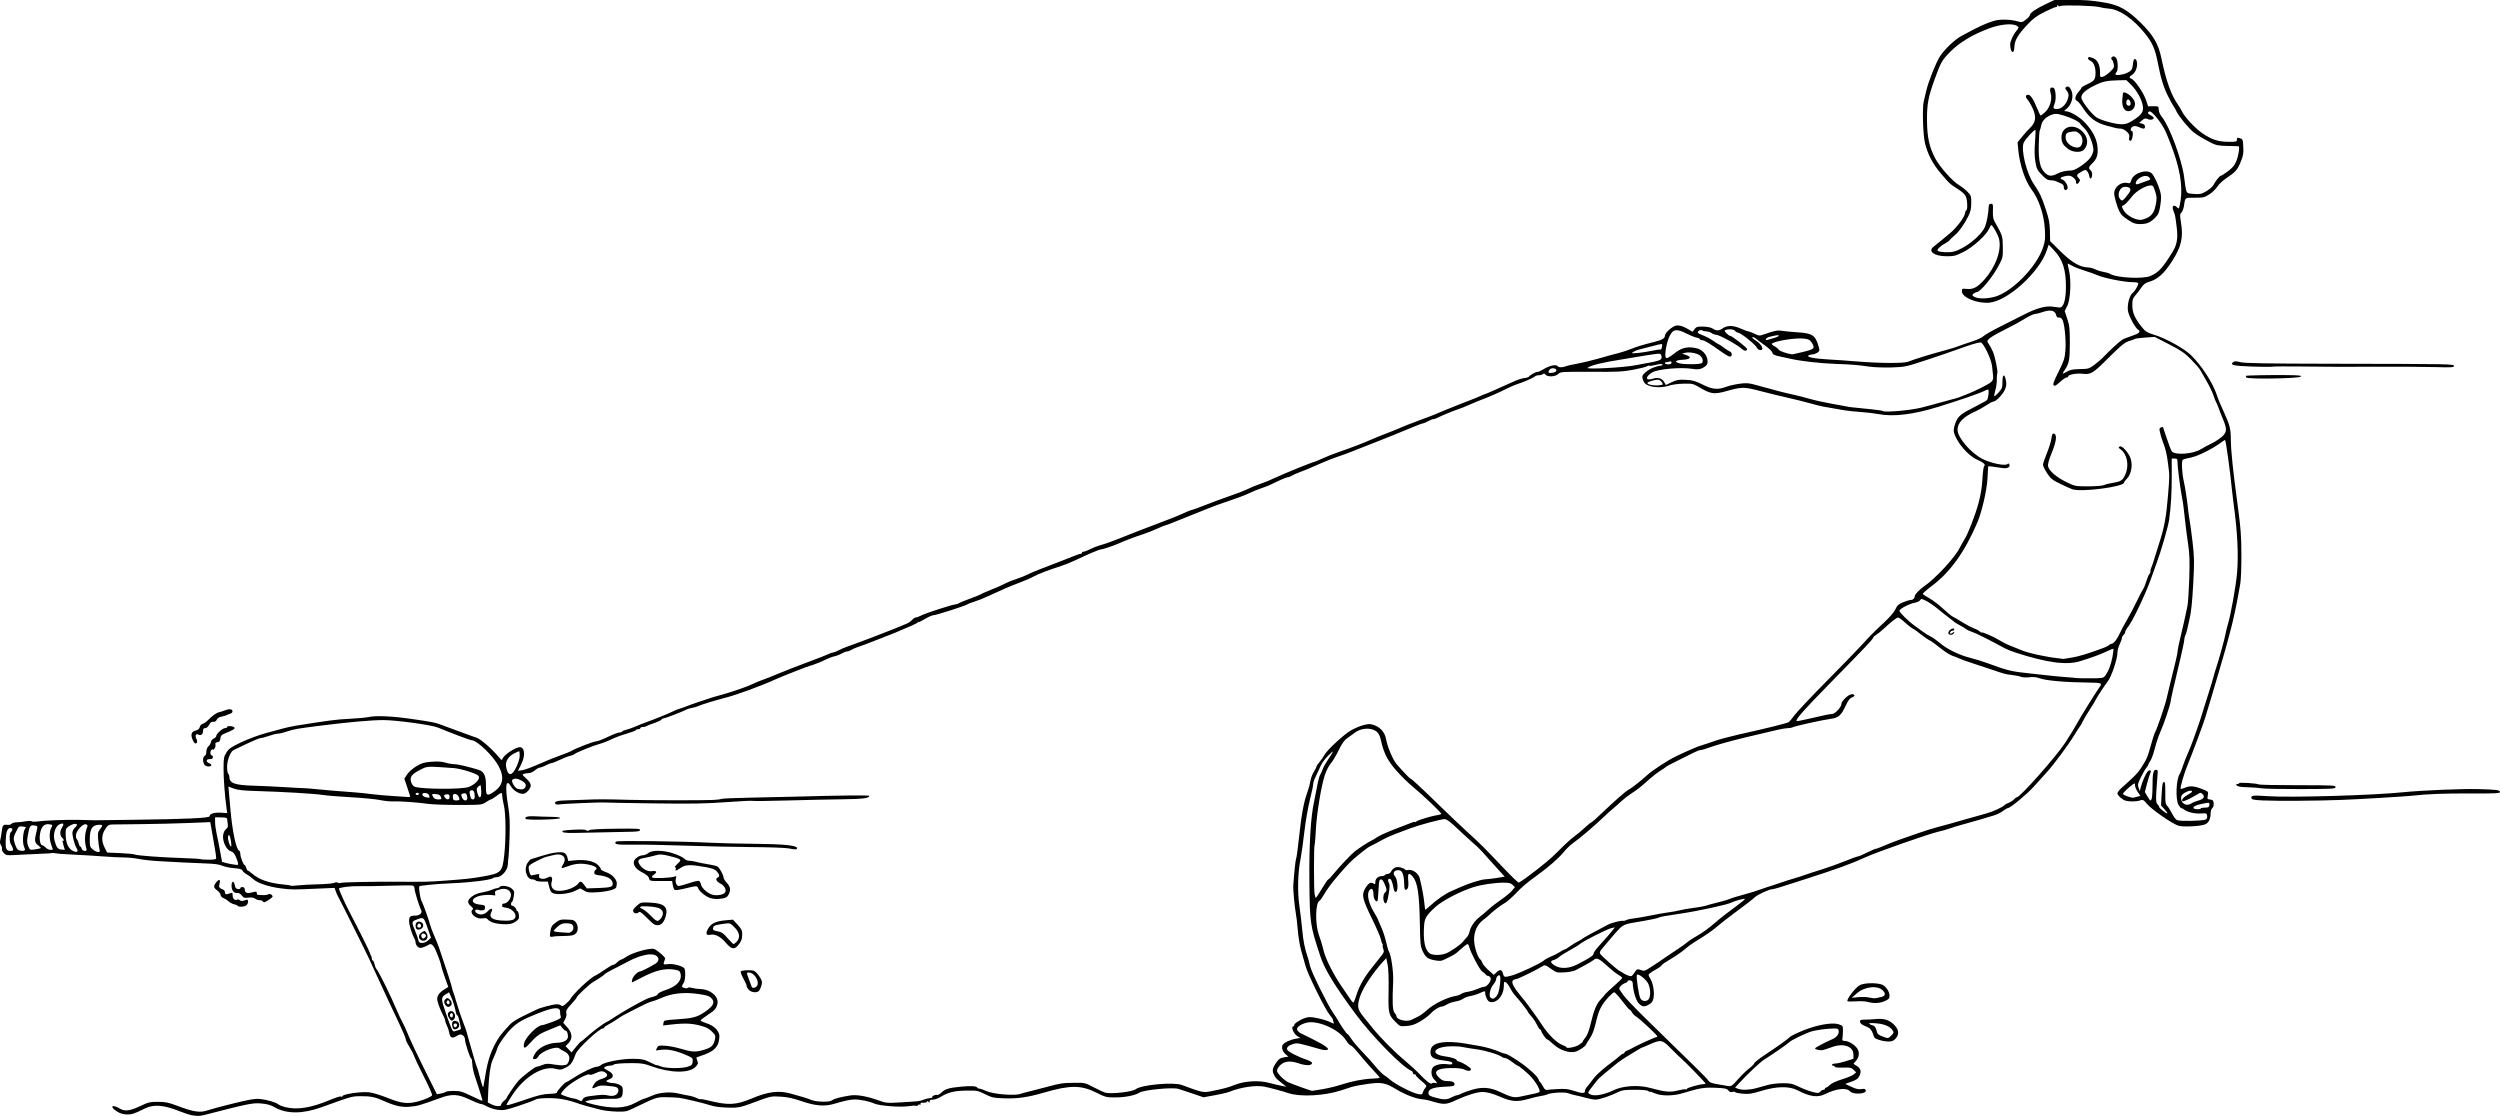 <?xml version="1.0" encoding="UTF-8"?>
<svg width="282.43mm" height="126.07mm" version="1.1" viewBox="0 0 282.43 126.07" xmlns="http://www.w3.org/2000/svg">
<g transform="translate(-6.987 -143.5)">
<path d="m28.566 269.47c-0.238-0.049-0.795-0.233-1.238-0.41-1.849-0.738-2.95-0.831-3.962-0.336-1.264 0.619-1.484 0.691-2.057 0.677-0.426-0.011-0.76-0.114-1.131-0.349-0.856-0.543-0.535-0.847 0.334-0.317 0.572 0.348 1.177 0.271 2.374-0.305 0.843-0.406 1.042-0.452 1.945-0.452 0.858 0 1.183 0.067 2.215 0.457 1.818 0.686 2.536 0.794 3.377 0.505 0.375-0.129 1.712-0.486 2.971-0.794 1.854-0.453 2.423-0.547 2.988-0.491 0.768 0.076 1.798 0.386 2.088 0.628 0.102 0.085 0.447 0.219 0.767 0.297 1.354 0.329 2.896 0.077 5.052-0.827 0.696-0.291 1.207-0.443 1.252-0.371 0.044 0.07 0.104 0.047 0.143-0.055 0.09-0.236 2.094-0.521 3.002-0.427 0.379 0.039 1.323 0.325 2.101 0.637 1.562 0.625 2.248 0.704 3.431 0.394 0.729-0.191 1.585-0.57 1.585-0.703 0-0.179-0.414-1.096-1.129-2.502-0.408-0.802-0.815-1.666-0.905-1.921-0.09-0.255-0.338-0.738-0.551-1.074-0.213-0.336-0.387-0.705-0.387-0.82 0-0.115-0.366-0.982-0.814-1.926-1.023-2.156-1.296-2.74-1.788-3.821-0.217-0.477-0.605-1.312-0.861-1.857-0.257-0.545-0.563-1.213-0.68-1.486-0.193-0.448-3.298-6.673-3.55-7.119-0.058-0.102-0.162-0.345-0.231-0.54l-0.126-0.354-2.072 0.089c-2.733 0.118-2.771 0.118-3.99-0.035-1.372-0.171-2.644-0.597-3.125-1.046-0.211-0.198-0.54-0.44-0.731-0.538-0.19-0.098-0.401-0.282-0.469-0.408-0.095-0.178-0.313-0.243-0.963-0.291-0.462-0.034-1.063-0.159-1.336-0.278-0.341-0.149-0.9-0.228-1.795-0.253-0.715-0.021-1.857-0.07-2.538-0.11-0.681-0.04-1.907-0.105-2.724-0.146-0.817-0.041-1.865-0.152-2.329-0.248-0.464-0.096-1.227-0.175-1.696-0.175-0.468 0-1.537-0.053-2.375-0.118-0.838-0.065-2.248-0.151-3.133-0.191-1.383-0.063-2.018-0.113-2.496-0.198-0.057-0.01-0.16-2e-3 -0.228 0.019-0.068 0.021-0.486 0.047-0.929 0.058-0.443 0.011-1.561 0.064-2.486 0.118-1.666 0.098-1.683 0.096-1.953-0.193-0.15-0.161-0.243-0.368-0.207-0.461 0.036-0.093-0.013-0.28-0.108-0.416-0.122-0.174-0.143-0.363-0.071-0.64 0.056-0.216 0.126-0.622 0.155-0.901 0.072-0.691 0.177-0.825 0.602-0.763 0.207 0.03 0.417-0.017 0.496-0.112 0.075-0.09 0.339-0.167 0.586-0.17 0.247-3e-3 0.7-0.054 1.006-0.113 0.306-0.059 0.613-0.064 0.681-0.011 0.068 0.053 0.284 0.073 0.479 0.045 0.938-0.136 3.524-0.238 4.968-0.197 0.885 0.025 1.665 0.045 1.733 0.044 0.068-2e-3 1.99-0.026 4.271-0.055 6.04-0.076 8.666-0.198 8.666-0.401 0-0.285 0.493-0.443 1.252-0.4l0.735 0.041-0.07-0.495c-0.198-1.405-0.347-3.362-0.345-4.526 0.005-1.198 0.03-1.35 0.332-1.828 0.285-0.451 0.516-0.609 1.719-1.173 0.764-0.359 1.975-0.808 2.69-0.999 0.715-0.191 1.606-0.433 1.981-0.537 0.375-0.104 1.015-0.243 1.424-0.309 3.734-0.597 4.663-0.717 6.066-0.782 0.885-0.041 1.86-0.13 2.167-0.198 0.835-0.186 2.674-0.104 4.89 0.218 2.462 0.357 2.57 0.379 3.405 0.69 0.375 0.14 1.099 0.407 1.609 0.593 0.511 0.187 1.123 0.411 1.362 0.499 0.238 0.088 0.666 0.24 0.949 0.338 0.499 0.173 1.776 1.294 2.549 2.239 0.187 0.228 0.34 0.337 0.34 0.241 0-0.448 1.644-1.545 2.098-1.401 0.484 0.153 0.495 1.034 0.026 1.964l-0.351 0.697 0.506-0.078c0.278-0.043 1.112-0.349 1.852-0.681 0.74-0.332 1.827-0.773 2.414-0.98 0.587-0.207 1.179-0.447 1.315-0.534 0.428-0.272 2.498-1.067 2.779-1.067 0.148 0 0.729-0.223 1.292-0.495 0.563-0.272 1.141-0.495 1.285-0.495s0.294-0.051 0.333-0.114c0.039-0.063 0.251-0.154 0.472-0.202 0.221-0.048 0.679-0.21 1.02-0.359 0.34-0.149 0.87-0.36 1.176-0.467 0.839-0.295 2.744-1.069 3.095-1.258 0.17-0.092 0.532-0.233 0.805-0.315 0.272-0.082 0.607-0.201 0.743-0.266 0.215-0.102 2.51-0.885 3.033-1.035 0.102-0.029 0.576-0.161 1.052-0.293 1.126-0.311 3.002-0.972 3.434-1.211 0.187-0.103 0.648-0.294 1.026-0.424 0.378-0.13 1.2-0.455 1.827-0.723 0.627-0.267 2.087-0.837 3.245-1.266 1.157-0.429 2.244-0.853 2.414-0.942 0.17-0.089 0.381-0.162 0.469-0.162 0.088-3.8e-4 0.393-0.12 0.677-0.265 0.285-0.145 0.659-0.308 0.831-0.362 0.172-0.054 0.703-0.247 1.18-0.429 0.477-0.182 1.284-0.485 1.795-0.673 1.031-0.38 3.324-1.294 3.9-1.556 0.204-0.093 0.468-0.283 0.587-0.423 0.119-0.14 0.298-0.255 0.399-0.255 0.101 0 0.394-0.109 0.651-0.243 0.511-0.265 3.56-1.243 3.875-1.243 0.107 0 0.248-0.049 0.313-0.109 0.065-0.06 0.619-0.29 1.232-0.511 0.613-0.221 1.17-0.446 1.238-0.5 0.068-0.054 0.43-0.217 0.805-0.363 0.784-0.305 1.656-0.691 2.107-0.932 0.172-0.092 0.673-0.286 1.114-0.432 0.441-0.146 1.024-0.379 1.297-0.519 0.46-0.236 1.678-0.726 3.466-1.396 0.409-0.153 1.101-0.426 1.538-0.606 0.437-0.18 0.869-0.328 0.959-0.328 0.09 0 0.164-0.056 0.164-0.124 0-0.068 0.085-0.124 0.19-0.124 0.104 0 0.456-0.135 0.78-0.299 0.325-0.165 0.894-0.38 1.265-0.478 0.371-0.098 1.315-0.438 2.098-0.755 0.783-0.317 1.702-0.681 2.043-0.808s0.953-0.362 1.362-0.522c0.409-0.16 0.771-0.296 0.805-0.303 0.034-7e-3 0.229-0.083 0.433-0.17 0.204-0.087 0.65-0.256 0.99-0.377 0.34-0.121 0.996-0.393 1.458-0.606 0.461-0.213 0.898-0.387 0.97-0.387 0.072 0 0.781-0.258 1.575-0.574s2.067-0.786 2.829-1.046c0.762-0.26 1.654-0.609 1.984-0.776 0.329-0.167 0.943-0.416 1.365-0.555 0.422-0.138 1.172-0.447 1.669-0.687 0.86-0.415 4.298-1.81 4.46-1.81 0.042 0 0.429-0.162 0.859-0.361 0.43-0.198 1.256-0.526 1.835-0.727 1.555-0.541 2.938-1.071 3.776-1.447 0.409-0.183 1.049-0.445 1.424-0.581 0.375-0.137 0.848-0.322 1.052-0.411 1.009-0.443 2.053-0.858 3.137-1.248 0.658-0.237 1.363-0.507 1.567-0.6 0.204-0.093 0.65-0.281 0.99-0.417 0.34-0.136 1.065-0.427 1.609-0.647 0.545-0.22 1.209-0.479 1.477-0.577 0.268-0.098 0.724-0.286 1.015-0.418 0.29-0.132 0.555-0.24 0.588-0.24 0.033 0 0.44-0.172 0.904-0.381 0.464-0.21 1.011-0.454 1.216-0.544 0.204-0.089 0.701-0.311 1.104-0.493 0.403-0.182 0.924-0.348 1.159-0.369 0.235-0.021 0.462-0.088 0.505-0.15 0.14-0.198 0.745-0.539 0.972-0.548 0.122-6e-3 0.388-0.116 0.592-0.246 0.767-0.489 1.555-0.652 1.737-0.359 0.081 0.131 0.582 0.104 0.928-0.05 0.104-0.046 0.633-0.162 1.176-0.258 0.543-0.096 1.601-0.348 2.35-0.56 1.483-0.42 1.405-0.398 2.476-0.68 0.409-0.108 1.002-0.305 1.32-0.439 0.558-0.236 1.345-0.473 2.65-0.8 0.847-0.212 1.168-0.4 1.168-0.684 0-0.267 0.502-0.789 1.029-1.068 0.392-0.208 0.883-0.101 1.668 0.362l0.427 0.252 0.226-0.299c0.198-0.262 0.32-0.298 0.971-0.286 0.442 9e-3 0.863 0.091 1.037 0.205 0.454 0.297 0.74 0.297 1.162-4e-3 0.516-0.367 1.192-0.356 2.072 0.033 0.385 0.17 0.764 0.31 0.843 0.31 0.079 0 0.387 0.118 0.684 0.262 0.505 0.245 0.575 0.25 1.06 0.078 1.163-0.412 1.557-0.492 2.022-0.409 0.263 0.047 1.063 0.123 1.778 0.17 1.565 0.102 1.933 0.3 2.262 1.218 0.118 0.33 0.215 0.689 0.214 0.797-2e-3 0.206-0.48 0.483-0.842 0.486-0.116 7.5e-4 -0.29 0.052-0.387 0.113-0.284 0.18 0.629 0.365 2.222 0.451 0.781 0.042 2.117 0.135 2.968 0.207 2.737 0.231 5.568 0.254 6.064 0.049 0.601-0.249 2.541-0.85 4.026-1.247 0.681-0.182 1.405-0.402 1.609-0.489 0.204-0.087 0.873-0.318 1.486-0.513 0.616-0.196 1.231-0.476 1.375-0.627 0.144-0.15 1.007-0.645 1.919-1.099 0.912-0.454 2.131-1.069 2.71-1.366 1.309-0.673 2.38-0.979 3.107-0.888 0.3 0.037 0.676 0.086 0.836 0.107 0.465 0.061 0.746-0.785 0.754-2.277 0.012-2.021-0.369-3.173-1.406-4.255l-0.542-0.566-0.21 0.631c-0.815 2.454-4.389 5.718-6.48 5.918-1.384 0.132-3.117-0.584-3.117-1.288 0-0.298 0.03-0.314 0.526-0.264 0.752 0.075 1.207-0.16 1.995-1.032 1.308-1.446 2.006-3.401 1.665-4.663-0.127-0.47-0.719-1.512-0.86-1.512-0.043-1.1e-4 -0.151 0.177-0.241 0.393-0.294 0.711-1.818 2.095-2.9 2.636-0.893 0.446-1.073 0.492-1.93 0.489-1.37-5e-3 -2.121-0.553-1.464-1.07 0.165-0.129 0.466-0.373 0.671-0.542 0.204-0.169 0.739-0.611 1.189-0.982 0.786-0.649 1.72-1.915 1.72-2.329 0-0.105 0.062-0.229 0.138-0.276 0.086-0.053 0.118-0.357 0.085-0.807-0.06-0.834-0.217-1.054-1.203-1.686-0.789-0.506-0.75-0.469-1.795-1.699-0.895-1.053-1.468-2.158-1.768-3.406-0.224-0.935-0.314-4.006-0.138-4.694 0.064-0.247 0.194-0.795 0.29-1.217 0.23-1.009 1.092-3.172 1.544-3.875 0.502-0.78 1.679-1.9 2.413-2.297 2.024-1.095 2.742-1.428 3.7-1.716 0.659-0.198 1.881-0.172 2.646 0.057 0.469 0.14 0.528 0.128 0.946-0.19 0.245-0.187 0.446-0.414 0.446-0.505 0-0.245 0.682-0.719 1.795-1.247l0.99-0.469 1.795-5e-3c1.741-5e-3 2.356 0.043 3.887 0.3 1.612 0.27 2.573 0.809 4.061 2.277 1.42 1.401 2.002 2.395 2.33 3.98 0.539 2.603 1.103 4.176 1.91 5.324 0.144 0.204 0.326 0.511 0.405 0.681 0.302 0.651 1.504 1.943 2.329 2.505 1.058 0.72 1.81 0.962 2.988 0.962 0.833 0 0.906-0.02 0.906-0.256 0-0.208 0.052-0.24 0.279-0.17 0.396 0.122 0.39 0.108 0.442 1.024 0.039 0.682-0.011 0.975-0.276 1.627-0.381 0.939-0.605 1.197-1.61 1.86-0.416 0.274-0.883 0.709-1.043 0.97-0.159 0.26-0.56 0.65-0.89 0.866-0.556 0.364-0.679 0.393-1.658 0.393-1.175 0-1.068-0.087-1.246 1.017-0.041 0.253-0.163 0.549-0.272 0.658-0.172 0.172-0.179 0.31-0.057 1.049 0.294 1.78 0.073 2.768-0.995 4.446-0.894 1.404-1.655 2.079-2.654 2.351-0.34 0.093-0.573 0.268-0.791 0.594-0.17 0.254-0.477 0.654-0.681 0.889-0.33 0.379-0.37 0.513-0.363 1.193 0.01 0.832 0.298 1.467 1.133 2.494 0.351 0.431 0.566 0.56 1.31 0.784 1.288 0.387 3.369 1.53 4.148 2.278 1.184 1.137 2.447 3.062 2.931 4.469 0.253 0.735 0.296 0.839 0.843 2.043 0.655 1.442 0.752 1.833 0.763 3.095 0.011 1.283 0.248 3.526 0.817 7.738 0.303 2.242 0.369 3.173 0.375 5.262 5e-3 1.396-0.052 2.858-0.126 3.25-0.073 0.392-0.187 1.02-0.252 1.397-0.167 0.972-0.604 2.979-0.808 3.709-0.095 0.34-0.234 0.87-0.309 1.176-0.075 0.306-0.246 0.919-0.378 1.362-0.133 0.443-0.44 1.501-0.684 2.352-0.243 0.851-0.663 2.272-0.932 3.157-0.269 0.885-0.548 1.804-0.62 2.043-0.194 0.647-1.486 4.115-1.915 5.138-0.446 1.065-0.934 2.732-0.831 2.835 0.029 0.029 0.242-0.025 0.473-0.122 0.64-0.267 1.107-0.211 2.259 0.274 0.377 0.158 0.402 0.204 0.328 0.595-0.074 0.396-0.056 0.426 0.273 0.464 0.293 0.033 0.359 0.105 0.39 0.422 0.023 0.233-0.038 0.444-0.155 0.541-0.11 0.091-0.192 0.354-0.192 0.615 0 0.604-0.226 1.055-0.613 1.22-0.524 0.224-2.512 0.325-3.032 0.153-0.713-0.235-2.961-1.789-3.499-2.418-0.449-0.525-0.51-0.557-0.826-0.437-0.37 0.141-1.215 0.153-1.648 0.025-0.377-0.112-0.906-0.597-0.906-0.83 0-0.107 0.209-0.38 0.464-0.607 1.494-1.33 1.827-1.669 2.192-2.231 0.642-0.988 0.772-1.289 1.124-2.602 0.182-0.681 0.401-1.349 0.486-1.486 0.2-0.321 1.159-3.139 1.297-3.814 0.059-0.286 0.22-0.965 0.358-1.51 0.585-2.304 0.887-3.616 0.887-3.855 0-0.141 0.141-0.835 0.314-1.543 0.311-1.278 0.546-2.327 0.787-3.516 0.069-0.34 0.161-1.733 0.205-3.095 0.063-1.973 0.038-2.75-0.122-3.825-0.111-0.742-0.26-1.884-0.33-2.538-0.203-1.884-0.216-1.982-0.41-3.036-0.199-1.088-0.487-3.432-0.476-3.879 6e-3 -0.22-0.061-0.279-0.32-0.278l-0.327 2.5e-4 7e-3 1.826c7e-3 1.917-0.089 3.576-0.293 5.071-0.106 0.776-0.953 3.7-1.445 4.988-0.091 0.238-0.371 1.018-0.622 1.733-0.561 1.595-2.05 4.727-2.543 5.347-0.2 0.251-0.363 0.537-0.363 0.635s-0.084 0.247-0.186 0.332c-0.102 0.085-0.186 0.247-0.186 0.36 0 0.113-0.111 0.425-0.248 0.692-0.136 0.267-0.248 0.683-0.249 0.924-3e-3 0.761-0.696 2.794-1.131 3.317-0.255 0.306-1.343 1.974-1.343 2.058 0 0.038-0.281 0.501-0.625 1.028-0.344 0.527-0.718 1.155-0.831 1.397-0.113 0.241-0.263 0.506-0.334 0.588-0.071 0.082-0.351 0.518-0.624 0.968-0.649 1.073-2.286 3.282-3.083 4.159-0.347 0.383-1.022 1.128-1.498 1.657-0.797 0.884-2.656 2.414-2.932 2.414-0.065 0-0.301 0.14-0.525 0.311-0.224 0.171-0.652 0.39-0.951 0.485-0.782 0.25-2.49 0.747-3.638 1.059-0.545 0.148-1.206 0.35-1.47 0.45-0.264 0.1-0.821 0.258-1.238 0.351-1.082 0.242-6.999 2.319-8.248 2.895-1.546 0.714-3.256 1.336-6.685 2.433-1.192 0.381-2.505 0.802-2.918 0.935-0.413 0.133-0.831 0.242-0.928 0.242-0.335 7.6e-4 -1.617 0.587-1.949 0.891-0.323 0.296-0.807 0.669-2.747 2.116-0.511 0.381-1.096 0.84-1.3 1.019-0.674 0.592-1.526 1.186-2.785 1.943-0.306 0.184-0.78 0.533-1.052 0.775s-0.857 0.663-1.3 0.935-0.916 0.563-1.052 0.647c-0.136 0.084-0.292 0.223-0.347 0.308-0.055 0.086-0.305 0.265-0.557 0.4-0.252 0.134-0.565 0.329-0.697 0.432-0.236 0.185-0.236 0.195 0.036 0.679 0.314 0.559 0.461 1.503 0.336 2.166-0.061 0.325-0.195 0.518-0.48 0.692-0.543 0.331-0.795 0.304-1.198-0.127-0.32-0.343-0.624-1.379-0.67-2.282-9e-3 -0.168-0.11-0.272-0.292-0.298-0.153-0.022-0.279 0.016-0.279 0.085 0 0.068-0.105 0.157-0.233 0.198-0.422 0.134-0.821 0.559-0.691 0.735 0.066 0.088 0.269 0.386 0.453 0.662 0.184 0.275 1.266 1.412 2.404 2.526 1.139 1.114 2.553 2.498 3.142 3.077 0.589 0.579 1.722 1.684 2.518 2.456 0.795 0.772 1.5 1.504 1.566 1.626 0.083 0.155 0.376 0.265 0.958 0.361 0.461 0.076 1.013 0.169 1.225 0.208 0.354 0.064 0.449-2e-3 1.136-0.774 0.412-0.464 0.976-1.011 1.252-1.215 0.276-0.204 0.534-0.466 0.573-0.582 0.039-0.116 0.639-0.583 1.333-1.038 1.194-0.783 2.55-1.753 2.686-1.922 0.133-0.165 1.345-0.715 2.228-1.011 1.375-0.46 2.682-0.632 3.289-0.433 0.481 0.158 0.487 0.168 0.482 0.778-2e-3 0.34-0.03 0.724-0.062 0.853-0.046 0.19 0.016 0.239 0.325 0.256 0.417 0.022 1.052 0.419 1.349 0.843 0.288 0.412 0.234 0.993-0.128 1.385-0.174 0.188-0.299 0.352-0.279 0.365 0.021 0.013 0.187 0.117 0.369 0.231 0.439 0.274 0.53 0.615 0.296 1.109-0.153 0.322-0.339 0.459-0.903 0.662l-0.71 0.255 0.692 0.327c0.508 0.24 0.807 0.309 1.125 0.257 0.326-0.053 0.452-0.022 0.508 0.125 0.164 0.427-1.438 0.543-1.781 0.129-0.364-0.438-1.537-0.319-2.741 0.279-0.926 0.46-1.722 0.358-3.232-0.414-0.919-0.469-2.358-0.436-4.079 0.095-1.036 0.32-1.36 0.369-2.045 0.31-0.448-0.038-0.846-0.119-0.884-0.178-0.039-0.06-0.18-0.069-0.314-0.021-0.17 0.061-0.306 0.01-0.449-0.167-0.177-0.219-0.381-0.261-1.471-0.305-1.293-0.052-1.735 0.022-3.716 0.62-1.08 0.326-2.405 0.323-3.151-7e-3 -0.31-0.137-0.563-0.213-0.563-0.169 0 0.044-0.067 0.013-0.149-0.069-0.098-0.098-0.619-0.149-1.521-0.149-1.137 0-1.457 0.043-1.863 0.252-0.804 0.412-2.149 0.863-2.571 0.861-0.217-2e-3 -0.701-0.089-1.076-0.197-0.375-0.107-0.904-0.238-1.176-0.291-0.272-0.053-0.652-0.159-0.844-0.237-0.384-0.155-1.969-0.064-2.356 0.135-0.126 0.065-0.432 0.142-0.681 0.171-0.249 0.03-0.935 0.191-1.525 0.36-1.229 0.351-1.889 0.285-3.261-0.323-0.671-0.298-1.382-0.483-1.852-0.483-0.598 0-1.75 0.352-2.914 0.89-1.255 0.58-1.424 0.585-3.048 0.09-0.212-0.065-0.614-0.137-0.893-0.161-0.677-0.057-1.895-0.523-2.807-1.074-1.302-0.786-1.693-0.866-3.241-0.664-0.737 0.096-1.618 0.266-1.959 0.376-0.34 0.111-0.842 0.275-1.114 0.365-1.866 0.615-4.604 0.759-5.942 0.313-0.705-0.235-2.107-0.613-2.724-0.735-0.967-0.191-2.709 0.067-3.962 0.587-0.204 0.085-0.944 0.257-1.643 0.384l-1.272 0.23-1.266-0.431c-0.696-0.237-1.406-0.471-1.576-0.52-0.687-0.198-3.928 0.118-4.402 0.429-0.478 0.313-1.618 0.537-2.75 0.539-0.963 2e-3 -1.088-0.03-2.105-0.539-1.729-0.865-2.97-0.868-5.909-0.012-1.835 0.535-2.966 0.701-4.438 0.653-1.279-0.042-1.443-0.076-2.236-0.471-0.825-0.411-0.9-0.425-2.154-0.402-1.365 0.025-2.021 0.191-2.9 0.734-0.254 0.157-0.63 0.286-0.836 0.286-0.273 0-0.374 0.059-0.376 0.217 0 0.169-0.025 0.18-0.108 0.049-0.078-0.124-0.13-0.13-0.196-0.024-0.049 0.079-0.237 0.128-0.418 0.107-0.22-0.025-0.317 0.017-0.295 0.126 0.019 0.089-0.019 0.13-0.084 0.089-0.065-0.04-0.156-0.013-0.201 0.061-0.046 0.074-0.159 0.105-0.251 0.07-0.093-0.036-0.477-0.014-0.854 0.047-0.858 0.14-3.259-0.044-3.81-0.291-0.574-0.258-1.628-0.48-2.237-0.471-0.527 8e-3 -1.118 0.132-2.277 0.481-1.102 0.332-2.145 0.254-3.69-0.275-1.01-0.346-1.633-0.482-2.414-0.526-1.122-0.063-1.038-0.083-3.528 0.843-0.917 0.341-1.279 0.413-2.043 0.405-1.119-0.012-1.808-0.091-2.368-0.274-0.729-0.238-2.999-0.781-3.513-0.841-0.272-0.032-0.941-0.063-1.486-0.069-1.057-0.012-1.093 0-3.62 1.221-0.84 0.406-0.964 0.431-1.981 0.403-0.596-0.017-1.391-0.108-1.765-0.204-1.419-0.361-2.054-0.536-2.414-0.665-1.33-0.476-2.288-0.655-3.489-0.652-0.744 2e-3 -1.329 0.061-1.428 0.143-0.092 0.076-0.932 0.393-1.867 0.704-1.512 0.503-1.777 0.556-2.401 0.483-0.386-0.045-0.928-0.212-1.205-0.371-0.277-0.159-0.605-0.289-0.728-0.29-0.123-2e-3 -0.708-0.232-1.298-0.514-1.298-0.62-2.032-0.654-3.344-0.155-0.455 0.173-1.079 0.395-1.385 0.492-0.306 0.098-0.74 0.237-0.964 0.31-0.224 0.073-0.769 0.156-1.213 0.184-0.82 0.053-1.609-0.139-2.821-0.685-0.929-0.419-1.452-0.527-2.504-0.518-1.093 0.01-0.928-0.037-4.494 1.248-2.135 0.769-3.939 0.772-5.273 0.01-0.466-0.266-0.858-0.377-1.551-0.438-0.937-0.082-1.528 0.038-6.436 1.31-0.494 0.128-0.865 0.128-1.486 2e-3zm50.175-1.366c0.394-0.218 0.784-0.411 0.867-0.429 0.193-0.041 0.54-0.172 1.056-0.401 0.819-0.363 1.986-0.46 2.933-0.244 0.477 0.109 1.062 0.228 1.3 0.264 0.238 0.036 0.592 0.149 0.787 0.25 0.194 0.101 0.391 0.161 0.437 0.133 0.046-0.028 0.416 0.032 0.823 0.134 2.306 0.578 3.161 0.543 4.931-0.199 1.91-0.802 3.065-0.946 4.471-0.56 1.328 0.365 1.877 0.534 2.294 0.709 0.575 0.24 2.087 0.269 2.344 0.045 0.201-0.175 0.981-0.384 2.051-0.55 0.743-0.115 1.846 0.074 3.157 0.543 0.896 0.32 0.985 0.329 2.538 0.238 2.131-0.124 2.17-0.129 2.6-0.306 0.204-0.084 0.519-0.161 0.7-0.17 0.181-0.01 0.304-0.056 0.275-0.103-0.075-0.123 0.355-0.325 0.547-0.256 0.088 0.031 0.302-0.085 0.475-0.258 0.416-0.416 0.881-0.557 2.25-0.684 1.161-0.107 1.709-0.07 1.828 0.123 0.037 0.06 0.151 0.109 0.253 0.109 0.102 0 0.447 0.121 0.766 0.268 0.777 0.359 3.268 0.558 3.862 0.309 0.102-0.043 0.52-0.157 0.929-0.253 0.409-0.096 1.3-0.326 1.981-0.51 1.618-0.438 1.77-0.461 3.164-0.48 1.167-0.016 1.196-0.01 2.209 0.519 0.564 0.295 1.147 0.564 1.293 0.598 0.728 0.17 3.051-0.095 3.424-0.391 0.629-0.5 4.259-0.834 5.212-0.48 2.312 0.86 2.426 0.885 3.308 0.706 1.485-0.3 1.93-0.419 2.689-0.721 1.126-0.448 2.708-0.535 3.896-0.216 0.51 0.137 1.15 0.288 1.422 0.336l0.495 0.087-0.371-0.29c-0.727-0.567-0.826-0.666-1-0.996-0.258-0.49-0.219-0.766 0.197-1.382 0.312-0.462 0.458-0.567 0.892-0.64l0.519-0.088-0.272-0.22c-0.388-0.314-0.556-0.814-0.372-1.108 0.173-0.277 0.829-0.581 1.506-0.697l0.48-0.083-0.316-0.192c-0.467-0.283-0.796-1.136-0.438-1.136 0.079 0 0.11-0.034 0.069-0.076-0.13-0.13 0.564-0.627 1.153-0.827 0.504-0.171 0.655-0.171 1.486-7.4e-4 0.508 0.104 1.141 0.3 1.406 0.434 0.425 0.216 0.473 0.22 0.402 0.037-0.044-0.114-0.08-0.257-0.08-0.317 0-0.06-0.158-0.292-0.352-0.516-0.504-0.582-2.488-4.591-2.744-5.544-0.119-0.443-0.338-1.222-0.487-1.733-0.149-0.511-0.321-1.541-0.382-2.29-0.061-0.749-0.166-1.64-0.234-1.981-0.117-0.59-0.307-2.641-0.281-3.033 0.094-1.423 0.255-2.967 0.321-3.073 0.046-0.074 0.169-0.931 0.273-1.904 0.334-3.109 0.575-4.45 1.02-5.669 0.137-0.374 0.284-0.925 0.328-1.223 0.044-0.298 0.216-0.756 0.381-1.019 0.166-0.262 0.301-0.532 0.301-0.599 0-0.067 0.159-0.305 0.354-0.529 0.195-0.224 0.443-0.581 0.552-0.793 0.271-0.529 2.215-2.327 2.984-2.759 0.898-0.505 1.853-0.791 2.308-0.691 0.897 0.197 1.52 0.824 1.664 1.674 0.143 0.846 0.769 2.337 1.181 2.813 0.747 0.863 1.49 1.64 1.567 1.64 0.105 0 1.252 1.065 3.382 3.139 0.989 0.963 2.377 2.28 3.086 2.927 1.529 1.396 1.796 1.662 3.961 3.942 0.915 0.964 1.723 1.749 1.795 1.744 0.072-5e-3 0.446-0.241 0.83-0.526 1.933-1.433 2.86-2.207 3.82-3.192 0.579-0.593 1.303-1.255 1.609-1.47s0.85-0.666 1.208-1.002c0.358-0.336 0.695-0.611 0.749-0.611 0.054 0 0.548-0.432 1.098-0.959 1.437-1.378 2.756-2.539 3.075-2.704 0.345-0.179 1.451-1.045 2.103-1.647 0.606-0.56 2.358-1.706 3.281-2.147 1.456-0.696 2.437-1.115 2.971-1.269 0.306-0.089 0.947-0.302 1.424-0.473s1.647-0.487 2.6-0.701c3.521-0.789 5.533-1.289 5.764-1.432 0.067-0.042 0.355-0.392 0.641-0.778 0.286-0.387 1.914-2.113 3.619-3.837 1.705-1.724 3.461-3.531 3.904-4.017 1.053-1.154 1.344-1.448 2.606-2.63 0.648-0.607 1.144-1.187 1.279-1.498 0.183-0.42 0.332-0.554 0.863-0.774 0.353-0.146 0.76-0.266 0.905-0.266 0.224 0 0.412-0.204 0.404-0.439-6e-3 -0.156 0.551-0.746 0.973-1.033 1.369-0.929 3.537-3.267 4.135-4.457 0.158-0.314 0.385-0.72 0.506-0.903 0.397-0.601 1.221-2.73 1.595-4.12 0.252-0.935 0.39-1.796 0.439-2.728 0.04-0.749 0.13-1.399 0.201-1.445 0.207-0.134-0.106-0.418-0.779-0.708-1.064-0.458-2.379-2.013-2.649-3.133-0.051-0.211 0.014-0.587 0.177-1.022 0.293-0.784 0.597-1.029 2.378-1.921 0.598-0.299 1.133-0.604 1.19-0.677 0.157-0.2 0.256-1.185 0.12-1.185-0.065 0-0.287 0.087-0.493 0.194-0.463 0.24-2.96 1.097-5.181 1.779-2.836 0.871-5.036 1.131-6.75 0.799-0.409-0.079-1.291-0.182-1.961-0.228-0.67-0.046-1.52-0.136-1.888-0.2-0.635-0.109-1.435-0.25-2.403-0.421-0.238-0.042-0.907-0.211-1.486-0.375-0.579-0.164-1.693-0.441-2.476-0.616-0.783-0.175-2.176-0.515-3.095-0.755-1.859-0.485-2.053-0.485-3.838 0.01-1.387 0.385-1.754 0.334-3.031-0.422-0.709-0.42-0.797-0.44-1.801-0.422-0.584 0.011-1.303 0.105-1.609 0.212-0.715 0.249-1.718 0.249-2.341-2.5e-4 -0.377-0.151-0.525-0.297-0.634-0.627-0.122-0.37-0.11-0.465 0.087-0.683 0.451-0.498 1.27-0.879 2.062-0.96 0.055-6e-3 0.069-0.061 0.031-0.123-0.04-0.065-0.339-0.041-0.709 0.056-0.352 0.093-0.688 0.139-0.748 0.102-0.059-0.037-0.175-0.012-0.258 0.055-0.082 0.067-0.764 0.24-1.516 0.385-1.21 0.233-1.76 0.262-4.804 0.246-3.345-0.018-3.445-0.011-3.717 0.244-0.34 0.319-1.203 0.362-1.444 0.072-0.11-0.132-0.198-0.151-0.288-0.062-0.071 0.071-0.274 0.129-0.451 0.129s-0.384 0.062-0.461 0.139c-0.155 0.155-1.359 0.679-2.001 0.871-0.231 0.069-0.732 0.283-1.114 0.476-0.924 0.467-2.027 0.953-2.861 1.263-0.374 0.139-1.015 0.404-1.424 0.59-0.409 0.185-0.966 0.407-1.238 0.493-0.474 0.149-1.992 0.776-2.443 1.01-0.118 0.061-0.286 0.111-0.373 0.111-0.087 0-0.366 0.111-0.62 0.248-0.254 0.136-0.527 0.248-0.607 0.248-0.08 0-0.79 0.274-1.579 0.608s-2.381 0.979-3.539 1.431c-1.157 0.453-2.495 0.979-2.971 1.17-0.477 0.191-1.173 0.445-1.548 0.563s-1.127 0.412-1.671 0.652c-1.629 0.716-1.952 0.852-2.6 1.088-0.34 0.125-0.729 0.3-0.863 0.39-0.134 0.09-0.324 0.163-0.421 0.163-0.16 0-0.95 0.338-1.934 0.829-0.204 0.102-0.706 0.296-1.114 0.432-0.409 0.136-1.021 0.387-1.362 0.559s-1.343 0.552-2.228 0.845c-0.885 0.293-2.027 0.71-2.538 0.927-0.511 0.216-1.207 0.495-1.548 0.62-0.34 0.125-1.162 0.454-1.827 0.731-0.664 0.277-1.259 0.504-1.322 0.504-0.063 0-0.481 0.17-0.929 0.377-0.448 0.207-1.162 0.488-1.587 0.623-0.824 0.263-2.12 0.755-2.789 1.059-0.537 0.244-1.779 0.658-1.987 0.662-0.182 3e-3 -1.448 0.54-2.853 1.209-0.502 0.239-1.226 0.534-1.609 0.655-1.369 0.433-2.715 0.947-3.152 1.205-0.244 0.144-0.962 0.456-1.594 0.694-1.086 0.407-1.796 0.714-3.688 1.59-0.443 0.205-1.083 0.456-1.424 0.557-0.34 0.101-0.678 0.232-0.75 0.291-0.194 0.158-3.539 1.23-3.837 1.23-0.141 0-0.573 0.191-0.961 0.424-0.388 0.233-0.705 0.387-0.706 0.34 0-0.046-0.043-0.028-0.093 0.041-0.08 0.109-0.745 0.413-2.567 1.173-0.272 0.114-1.052 0.419-1.733 0.68-0.681 0.26-1.405 0.542-1.609 0.626-0.204 0.084-0.594 0.223-0.867 0.309-0.272 0.086-0.605 0.232-0.739 0.324-0.134 0.092-0.34 0.168-0.457 0.168-0.117 0-0.397 0.106-0.622 0.236-0.225 0.13-0.604 0.276-0.843 0.325-0.238 0.049-0.698 0.222-1.021 0.385-0.323 0.163-0.614 0.298-0.648 0.3-0.033 2e-3 -0.255 0.085-0.492 0.184-0.237 0.099-0.479 0.18-0.538 0.18-0.112 0-3.288 1.246-3.925 1.54-1.59 0.733-4.419 1.769-5.757 2.108-1.076 0.273-2.879 0.83-3.033 0.938-0.068 0.048-0.34 0.125-0.603 0.173-0.264 0.048-0.57 0.137-0.681 0.198-0.39 0.216-2.373 0.986-2.54 0.986-0.093 0-0.231 0.074-0.306 0.165-0.075 0.091-0.458 0.269-0.851 0.397-0.393 0.128-0.767 0.276-0.832 0.33-0.065 0.054-0.246 0.098-0.402 0.098s-0.285 0.056-0.285 0.124c0 0.068-0.111 0.124-0.248 0.124-0.136 0-0.248 0.045-0.248 0.101 0 0.055-0.46 0.231-1.021 0.391-0.562 0.16-1.341 0.449-1.732 0.643-0.391 0.194-1.004 0.432-1.362 0.529-0.751 0.203-2.604 0.955-2.846 1.156-0.09 0.075-0.313 0.163-0.495 0.196-0.182 0.033-0.689 0.231-1.128 0.441-0.439 0.209-0.874 0.381-0.968 0.381-0.093 0-0.378 0.111-0.632 0.248-0.254 0.136-0.552 0.248-0.661 0.248-0.11 0-0.365 0.139-0.567 0.309-0.202 0.17-0.489 0.31-0.637 0.311-0.148 7.6e-4 -0.4 0.037-0.559 0.079-0.283 0.076-0.277 0.09 0.217 0.541 0.331 0.303 0.507 0.569 0.507 0.769 0 0.386-0.523 0.961-0.873 0.961-0.466 0-1.089-0.381-1.352-0.826-0.58-0.983-0.705-0.114-0.323 2.246 0.173 1.068 0.206 1.794 0.155 3.405-0.036 1.126-0.09 2.186-0.12 2.356-0.03 0.17-0.063 0.532-0.072 0.805-0.022 0.631-0.709 1.424-1.236 1.424-0.186 0-0.392 0.051-0.456 0.113-0.208 0.199-2.536 0.493-4.513 0.57-1.055 0.041-2.281 0.126-2.724 0.189-0.443 0.063-0.881 0.115-0.974 0.116-0.133 2e-3 -0.15 0.152-0.08 0.714 0.049 0.392 0.148 0.823 0.221 0.959 0.189 0.353 0.833 2.143 0.966 2.685 0.062 0.251 0.27 0.808 0.464 1.238 0.193 0.43 0.447 1.06 0.563 1.401 0.825 2.413 1.436 4.306 1.469 4.546 0.022 0.155 0.072 0.338 0.113 0.406 0.041 0.068 0.221 0.635 0.399 1.26 0.178 0.625 0.495 1.572 0.704 2.105 0.209 0.532 0.403 1.079 0.432 1.216 0.029 0.136 0.168 0.638 0.31 1.114 0.142 0.477 0.367 1.257 0.5 1.733 0.133 0.477 0.293 0.978 0.355 1.114 0.062 0.136 0.194 0.582 0.295 0.99 0.1 0.409 0.234 0.879 0.298 1.045 0.109 0.284 0.121 0.273 0.191-0.186 0.346-2.272 0.622-3.246 1.28-4.511 0.39-0.751 0.709-1.166 1.696-2.212 0.222-0.236 0.904-0.656 1.569-0.968 0.647-0.303 1.282-0.61 1.412-0.68 0.364-0.198 1.885-0.597 2.275-0.597 0.192 0 0.415 0.066 0.496 0.148 0.114 0.114 0.238 0.066 0.55-0.217 0.221-0.2 0.419-0.401 0.44-0.445 0.285-0.598 2.325-2.528 2.893-2.737 0.113-0.042 0.569-0.33 1.014-0.641 0.445-0.311 0.887-0.565 0.982-0.565 0.096 0 0.273-0.11 0.395-0.244 0.122-0.134 0.331-0.279 0.465-0.322 0.134-0.043 0.441-0.211 0.683-0.375 0.483-0.328 1.636-0.714 2.516-0.842 0.532-0.077 0.605-0.051 1.214 0.433 0.356 0.284 0.624 0.578 0.596 0.654-0.261 0.697-0.261 0.698 0.314 0.619 0.571-0.078 1.681 0.213 1.855 0.487 0.164 0.258 0.106 1.387-0.085 1.639-0.1 0.132-0.184 0.303-0.186 0.381-0.005 0.164 0.592 0.306 0.682 0.162 0.033-0.054 0.241-0.045 0.461 0.019 0.22 0.065 0.651 0.123 0.958 0.13 1.119 0.025 2.074 0.854 1.904 1.654-0.116 0.545-0.297 0.751-1.142 1.297-0.419 0.271-0.762 0.539-0.762 0.597 0 0.057 0.309 0.201 0.687 0.321 0.748 0.236 1.31 0.746 1.424 1.294 0.038 0.182-0.005 0.582-0.092 0.89-0.184 0.64-0.746 1.083-1.822 1.434-0.347 0.113-0.646 0.219-0.665 0.234-0.019 0.015 0.025 0.184 0.097 0.374 0.115 0.302 0.09 0.39-0.197 0.69-0.723 0.754-2.881 0.715-5.052-0.092-0.722-0.268-1.091-0.327-2.056-0.328-1.326-2e-3 -2.048 0.064-2.18 0.195-0.049 0.049-0.233 0.09-0.409 0.091-0.358 2e-3 -0.726 0.191-0.606 0.311 0.043 0.043 0.264 0.178 0.492 0.299 0.567 0.303 0.619 0.717 0.113 0.908-0.21 0.079-0.381 0.181-0.381 0.226 0 0.103 0.464 0.231 0.842 0.233 0.157 2e-3 0.449 0.087 0.65 0.191 0.307 0.159 0.365 0.264 0.365 0.657 0 0.831-0.192 0.954-1.446 0.918-1.123-0.032-2.764 0.166-2.764 0.333 0 0.052 0.424 0.194 0.943 0.316 2.121 0.499 3.532 0.444 4.663-0.183zm12.845-12.777c-0.139-0.149-0.252-0.353-0.252-0.454 0-0.101-0.171-0.487-0.381-0.858-0.213-0.378-0.334-0.722-0.274-0.782 0.132-0.132 1.125-0.177 1.46-0.066 0.312 0.104 0.929 0.965 0.929 1.298 0 0.34-0.23 0.922-0.41 1.036-0.286 0.182-0.82 0.095-1.071-0.174zm0.992-0.596c0.137-0.541-0.448-1.362-0.97-1.362-0.239 0-0.282 0.044-0.209 0.217 0.078 0.185 0.194 0.505 0.496 1.371 0.097 0.279 0.598 0.114 0.683-0.225zm-3.585-4.719c-0.615-0.715-1.222-1.029-1.758-0.911-0.487 0.107-0.567-0.154-0.226-0.732 0.328-0.556 0.884-0.81 1.973-0.904l0.806-0.069 0.525 0.57c0.439 0.476 0.525 0.653 0.525 1.076 0 0.549-0.138 0.892-0.532 1.325-0.394 0.433-0.708 0.348-1.313-0.355zm1.221-0.133c0.424-0.455 0.336-1.037-0.244-1.616-0.487-0.487-0.509-0.495-1.145-0.412-0.955 0.125-1.18 0.196-1.259 0.403-0.108 0.282 0.007 0.381 0.549 0.473 0.397 0.067 0.607 0.215 1.067 0.754 0.315 0.369 0.619 0.67 0.676 0.67 0.057 0 0.218-0.122 0.356-0.271zm-21.087-0.896c0.079-0.737 0.173-0.919 0.654-1.273 0.481-0.354 0.56-0.367 1.774-0.296 0.648 0.038 0.957 1.115 0.451 1.572-0.207 0.188-0.467 0.239-1.269 0.252-0.554 0.01-1.036 0.028-1.07 0.041-0.034 0.014-0.179 0.038-0.322 0.054-0.221 0.025-0.254-0.027-0.219-0.351zm2.428-0.243c0.25-0.19 0.284-0.578 0.068-0.793-0.082-0.082-0.386-0.149-0.677-0.149-0.414 0-0.622 0.083-0.966 0.384-0.241 0.211-0.438 0.432-0.438 0.489 0 0.058 0.348 0.125 0.774 0.149 0.426 0.024 0.829 0.053 0.898 0.064 0.068 0.011 0.221-0.054 0.34-0.145zm9.378-0.784c-0.102-0.038-0.512-0.402-0.91-0.807-0.526-0.536-0.762-0.7-0.86-0.601-0.206 0.206-0.545 0.163-0.639-0.081-0.061-0.156 0.048-0.332 0.389-0.631 0.471-0.412 0.478-0.414 1.541-0.365 1.596 0.074 2.057 0.502 1.727 1.602-0.239 0.796-0.668 1.1-1.247 0.883zm0.647-0.622c0.329-0.374 0.387-0.768 0.152-1.028-0.228-0.252-0.605-0.349-1.62-0.417-0.796-0.053-1.063 0.084-0.565 0.29 0.2 0.083 0.627 0.425 0.949 0.761 0.637 0.665 0.796 0.722 1.085 0.394zm-18.905 0.39c-0.271-0.099-0.538-0.262-0.594-0.363-0.074-0.132-0.231-0.164-0.56-0.115-0.334 0.05-0.567-5e-5 -0.86-0.183-0.402-0.251-0.532-0.655-0.265-0.821 0.088-0.054 0.024-0.179-0.179-0.348-0.468-0.39-0.457-0.671 0.044-1.081 0.291-0.238 0.682-0.4 1.176-0.488 0.407-0.072 0.915-0.212 1.13-0.31 0.215-0.098 0.476-0.179 0.581-0.179 0.105 0 0.225-0.056 0.267-0.124 0.149-0.241 1.023-0.137 1.372 0.163 0.304 0.262 0.326 0.338 0.247 0.864-0.048 0.317-0.139 0.609-0.203 0.649-0.16 0.099-0.148 0.429 0.016 0.429 0.171 0 0.486 0.315 0.486 0.486 0 0.073 0.05 0.133 0.11 0.133 0.061 0 0.134 0.2 0.162 0.445 0.046 0.396 0.005 0.477-0.387 0.743-0.357 0.243-0.588 0.296-1.245 0.289-0.444-5e-3 -1.028-0.09-1.299-0.189zm2.318-0.347c0.58-0.358 0.005-1.238-0.875-1.338-0.22-0.025-0.399-0.085-0.397-0.134 0-0.048 0.005-0.144 0.005-0.212 0-0.068 0.107-0.124 0.239-0.124s0.354-0.147 0.495-0.326c0.589-0.749 0.072-1.507-0.882-1.292-0.611 0.138-0.74 0.239-0.654 0.513 0.065 0.206 0.028 0.226-0.301 0.161-0.207-0.041-0.682-0.037-1.057 0.01-1.343 0.168-1.607 0.932-0.366 1.058 0.572 0.058 0.625 0.104 0.563 0.486-0.027 0.167-0.409 0.227-0.726 0.115-0.36-0.127-0.518 0.125-0.216 0.346 0.395 0.289 0.904 0.203 1.288-0.216 0.371-0.406 0.62-0.316 0.378 0.138-0.226 0.422-0.04 0.717 0.534 0.846 0.682 0.154 1.702 0.138 1.974-0.031zm22.231-2.424c-0.476-0.144-1.221-0.743-1.353-1.088-0.124-0.325-0.119-0.326-1.694 0.054-0.428 0.103-0.852 0.16-0.942 0.125-0.09-0.035-0.198-0.276-0.239-0.538l-0.076-0.475h-1.266c-1.244 0-1.268-6e-3 -1.339-0.305-0.05-0.211-0.282-0.415-0.749-0.659-0.696-0.364-0.974-0.692-0.981-1.163-0.005-0.327 0.588-0.782 1.019-0.782 0.168 0 0.446-0.111 0.619-0.248 0.474-0.373 1.764-0.34 2.947 0.074 0.505 0.177 1.011 0.428 1.124 0.557 0.113 0.13 0.364 0.235 0.558 0.235 0.194 0 0.547 0.057 0.785 0.126 0.238 0.069 0.822 0.187 1.299 0.261 0.477 0.074 0.964 0.187 1.083 0.25 0.235 0.125 0.712 0.975 0.712 1.27 0 0.101 0.167 0.366 0.371 0.59 0.411 0.45 0.462 0.807 0.191 1.331-0.133 0.258-0.302 0.368-0.65 0.426-0.593 0.098-0.999 0.086-1.421-0.041zm1.625-0.567c0.275-0.266 0.027-0.816-0.482-1.071-0.448-0.224-0.601-0.562-0.306-0.675 0.254-0.097 0.217-0.354-0.103-0.704-0.219-0.24-0.517-0.348-1.393-0.502-1.594-0.281-2.142-0.258-2.688 0.113-0.525 0.356-0.648 0.384-0.548 0.124 0.039-0.102 0.005-0.186-0.08-0.186-0.083-3.8e-4 0.037-0.177 0.267-0.392 0.366-0.343 0.394-0.41 0.222-0.535-0.108-0.079-0.634-0.243-1.17-0.366-0.895-0.205-1.028-0.207-1.646-0.033-0.37 0.104-0.913 0.228-1.207 0.275-0.621 0.099-0.751 0.308-0.463 0.748 0.324 0.495 0.933 0.817 1.39 0.736 0.51-0.091 0.631 0.117 0.224 0.384-0.197 0.129-0.276 0.254-0.205 0.324 0.131 0.131 2.038 0.063 2.481-0.088 0.257-0.088 0.283-0.069 0.212 0.155-0.127 0.399 0.046 0.895 0.311 0.895 0.127 0 0.657-0.143 1.177-0.317 0.52-0.175 1.017-0.29 1.105-0.256 0.088 0.034 0.197 0.228 0.241 0.432 0.088 0.401 0.733 0.97 1.282 1.131 0.434 0.127 1.151 0.027 1.377-0.193zm-19.328 0.045c-0.262-0.09-0.364-0.241-0.488-0.725l-0.157-0.612h-0.65c-0.358 0-0.685-0.056-0.727-0.124-0.042-0.068-0.211-0.124-0.376-0.124-0.635 0-0.985-1.147-0.558-1.83 0.14-0.224 0.324-0.426 0.408-0.45 0.085-0.024 0.617-0.189 1.184-0.367 1.264-0.398 2.245-0.526 2.593-0.34 0.141 0.076 0.295 0.31 0.341 0.521l0.084 0.384 0.823-0.079c1.101-0.106 2.082 0.094 2.521 0.515 0.19 0.182 0.345 0.4 0.345 0.484 0 0.084 0.281 0.246 0.625 0.36 0.684 0.227 1.262 0.897 1.174 1.36-0.026 0.136-0.051 0.283-0.056 0.326-0.028 0.228-0.986 0.492-2.036 0.561-1.042 0.068-1.22 0.049-1.602-0.176l-0.429-0.253-0.602 0.286c-0.664 0.316-1.9 0.461-2.418 0.284zm2.106-0.629c0.295-0.138 0.601-0.353 0.68-0.479 0.202-0.323 0.366-0.286 0.693 0.156l0.284 0.385 1.344-0.046c1.454-0.05 1.679-0.144 1.552-0.65-0.099-0.392-0.637-0.682-1.444-0.778-0.48-0.057-0.612-0.121-0.612-0.296 0-0.123 0.056-0.257 0.124-0.3 0.307-0.189 0.079-0.414-0.588-0.58-0.898-0.224-1.684-0.177-2.511 0.149-0.356 0.14-0.676 0.227-0.71 0.193-0.035-0.034 0.032-0.207 0.147-0.383 0.531-0.811-0.06-1.361-1.139-1.058-0.322 0.09-0.669 0.175-0.771 0.189-0.102 0.014-0.59 0.23-1.083 0.481-0.725 0.369-0.895 0.51-0.885 0.734 0.019 0.43 0.183 0.898 0.308 0.879 0.062-0.01 0.302-0.058 0.534-0.107 0.359-0.076 0.41-0.06 0.343 0.114-0.134 0.35 0.422 0.509 0.907 0.258 0.333-0.172 0.423-0.18 0.51-0.043 0.058 0.091 0.068 0.278 0.024 0.414-0.133 0.41-0.063 0.731 0.206 0.95 0.326 0.264 1.32 0.179 2.088-0.18zm24.471-4.456c-0.34-0.07-2.179-0.137-4.085-0.149-1.907-0.012-5.305-0.085-7.552-0.163-2.247-0.078-4.944-0.129-5.994-0.114-1.841 0.026-2.129-0.027-1.897-0.345 0.095-0.13 7.4-0.04 10.738 0.133 0.953 0.049 3.21 0.103 5.014 0.119 3.231 0.029 4.716 0.184 4.717 0.492 0 0.17-0.217 0.177-0.941 0.028zm-25.551-1.868c-0.112-0.135 0.104-0.179 1.188-0.24 0.872-0.049 1.379-0.029 1.485 0.058 0.115 0.096 0.208 0.094 0.327-5e-3 0.108-0.09 1.143-0.149 2.974-0.17 2.442-0.028 2.804-9e-3 2.773 0.153-0.03 0.153-0.323 0.189-1.644 0.203-0.884 0.01-2.813 0.05-4.287 0.091-2.15 0.059-2.706 0.041-2.816-0.091zm-4.179-1.469c-0.142-0.229 0.263-0.339 1.07-0.29 0.443 0.027 1.269 0.054 1.836 0.06 0.663 8e-3 1.016 0.058 0.988 0.142-0.058 0.173-3.79 0.258-3.895 0.088zm3.356-1.711c-0.155-0.251 0.218-0.36 1.304-0.381 0.579-0.011 1.526-0.044 2.105-0.072 1.27-0.063 2.416-0.06 4.952 0.013 2.122 0.06 8.293 0.069 9.494 0.012 0.421-0.02 0.825-0.072 0.897-0.117 0.072-0.044 1.538-0.108 3.257-0.141 1.719-0.033 3.878-0.081 4.798-0.106 5.723-0.157 8.666-0.188 8.666-0.092 0 0.264-0.72 0.353-3.095 0.383-1.396 0.018-4.204 0.079-6.239 0.136-2.036 0.057-3.773 0.076-3.861 0.042-0.088-0.034-1.449 0.033-3.025 0.148-2.323 0.17-3.864 0.196-8.148 0.138-2.905-0.039-5.394-0.085-5.53-0.101-0.362-0.043-4.771 0.145-5.157 0.22-0.184 0.036-0.368-7e-5 -0.418-0.081zm-6.124 33.999c0-0.097 0.139-0.286 0.31-0.42 0.17-0.134 0.309-0.282 0.309-0.33 0-0.107 0.95-1.506 1.294-1.905 0.398-0.463 1.892-1.625 2.088-1.625 0.097 0 0.393-0.09 0.656-0.2 0.404-0.169 0.604-0.179 1.284-0.062 0.443 0.076 0.917 0.114 1.053 0.086 0.136-0.029 0.305-0.056 0.375-0.061 0.07-6e-3 0.195-0.187 0.277-0.405 0.179-0.475-0.029-0.887-0.566-1.125-0.184-0.081-0.406-0.216-0.493-0.3-0.337-0.322-2.078 0.33-2.378 0.891-0.092 0.171-0.268 0.311-0.393 0.311-0.274 0-0.28-0.08-0.041-0.539 0.384-0.736 1.497-1.304 2.573-1.313 0.707-7e-3 1.203-0.291 1.203-0.69 0-0.378-0.121-0.677-0.274-0.677-0.068 0-0.23-0.135-0.359-0.3l-0.236-0.3-0.772 0.31c-1.672 0.672-1.776 0.742-2.871 1.936-0.396 0.432-0.568 0.345-0.44-0.221 0.154-0.684 1.504-2.045 2.028-2.045 0.115 0 0.656-0.173 1.204-0.384 0.808-0.312 0.979-0.422 0.908-0.588-0.048-0.112-0.081-0.324-0.073-0.47 0.036-0.67-0.672-0.627-2.628 0.158-1.583 0.635-2.165 0.968-2.849 1.628-0.626 0.604-1.495 1.832-1.626 2.299-0.041 0.146-0.149 0.433-0.239 0.638-0.09 0.204-0.225 0.511-0.299 0.681-0.231 0.528-0.403 1.733-0.47 3.284l-0.064 1.488 0.414 0.206c0.525 0.261 1.095 0.284 1.095 0.045zm2.747-0.574c1.439-0.491 2.028-0.632 2.703-0.648 0.601-0.015 0.863-0.069 0.863-0.177 0-0.164 0.898-1.147 1.048-1.147 0.047 0 0.387-0.2 0.755-0.444 0.913-0.606 2.326-1.29 2.665-1.29 0.154 0 0.375-0.087 0.492-0.193 0.373-0.338 2.41-0.732 3.664-0.709 0.997 0.018 1.225 0.066 1.888 0.401 0.415 0.209 0.754 0.355 0.754 0.323 0-0.032 0.201 0.027 0.447 0.129 0.581 0.243 2.421 0.263 3.081 0.034 0.423-0.147 0.501-0.23 0.534-0.568 0.035-0.363-0.009-0.417-0.533-0.656-1.188-0.541-2.178-0.774-2.927-0.689l-0.707 0.08 0.137-0.29c0.125-0.266 0.2-0.286 0.888-0.244 0.413 0.025 1.114 0.151 1.556 0.279 1.606 0.466 1.879 0.481 2.935 0.162 0.759-0.23 1.01-0.472 1.156-1.115 0.097-0.431 0.073-0.509-0.275-0.867-0.21-0.217-0.528-0.447-0.706-0.512-1.268-0.461-2.162-0.539-3.894-0.344l-0.97 0.11 0.042-0.297c0.041-0.287 0.089-0.3 1.466-0.391 1.897-0.126 2.329-0.241 3.236-0.864 0.956-0.656 1.152-1.086 0.7-1.538-0.245-0.245-0.528-0.334-1.492-0.468-1.648-0.23-3.004-0.074-4.24 0.488-0.34 0.155-0.793 0.319-1.006 0.364-0.213 0.045-0.965 0.386-1.671 0.758-0.706 0.371-1.368 0.713-1.47 0.76-0.102 0.046-0.436 0.256-0.743 0.465-0.306 0.21-0.766 0.49-1.021 0.624-0.255 0.134-0.464 0.286-0.464 0.339 0 0.053-0.059 0.096-0.131 0.096-0.426 0-2.858 2.269-3.077 2.871-0.36 0.988-0.571 1.277-1.138 1.559-0.519 0.258-0.621 0.269-1.141 0.13-1.426-0.381-3.508 0.874-4.864 2.933-0.367 0.558-0.668 1.05-0.668 1.094 0 0.152 0.302 0.074 2.128-0.548zm7.284-0.392c1.312-0.176 1.63-0.186 2.11-0.064 0.597 0.151 1.105-0.114 1.105-0.577 0-0.357-0.154-0.422-1.234-0.522-0.651-0.061-0.934-0.032-1.248 0.124-0.485 0.242-0.562 0.2-0.344-0.186 0.229-0.404 0.462-0.577 1.012-0.748 0.561-0.175 0.698-0.416 0.374-0.661-0.318-0.241-0.589-0.226-1.191 0.064-0.307 0.148-0.559 0.203-0.626 0.136-0.19-0.19-2.059 0.86-2.714 1.524-0.33 0.335-0.557 0.65-0.503 0.7 0.133 0.124 1.232 0.486 1.494 0.491 0.117 2e-3 0.349 0.08 0.517 0.173 0.276 0.153 0.317 0.144 0.437-0.097 0.101-0.202 0.295-0.288 0.81-0.357zm-12.136 0.487c0-0.085-0.621-2.061-0.864-2.748-0.144-0.409-0.274-1.03-0.287-1.381-0.014-0.351-0.062-0.615-0.107-0.587-0.109 0.067-0.722-1.784-0.722-2.181 0-0.18-0.108-0.378-0.257-0.471-0.219-0.137-0.321-0.123-0.695 0.098-0.519 0.306-0.716 0.205-0.835-0.43-0.044-0.233-0.161-0.579-0.26-0.769-0.099-0.19-0.181-0.421-0.181-0.512-3.77e-4 -0.092-0.077-0.314-0.171-0.495-0.329-0.635-0.607-1.323-0.704-1.739-0.121-0.517 0.102-0.903 0.76-1.319l0.459-0.29-0.37-1.028c-0.203-0.566-0.389-1.14-0.412-1.276-0.061-0.356-0.244-0.885-0.599-1.733-0.305-0.729-0.561-0.94-0.857-0.709-0.082 0.064-0.339 0.18-0.572 0.259-0.355 0.12-0.459 0.11-0.65-0.063-0.125-0.113-0.227-0.309-0.227-0.436 0-0.127-0.055-0.327-0.123-0.445-0.297-0.519-0.62-1.563-0.62-2.001 0-0.516 0.132-0.628 0.744-0.628 0.467 0 0.782-0.311 0.621-0.613-0.211-0.394-0.746-2.132-0.746-2.423 0-0.154-0.08-0.311-0.178-0.349-0.098-0.038-1.282-0.033-2.631 0.011-1.349 0.044-2.954 0.067-3.567 0.051-0.876-0.022-2.167 0.145-2.167 0.282 0 0.134 0.712 1.716 1.133 2.518 1.141 2.174 2.357 4.62 2.382 4.792 0.014 0.099 0.065 0.219 0.113 0.266 0.047 0.047 0.086 0.188 0.086 0.313 0 0.125 0.049 0.227 0.108 0.227 0.06 0 0.144 0.177 0.187 0.394 0.044 0.217 0.154 0.481 0.245 0.588 0.279 0.326 1.654 3.127 2.351 4.79 0.175 0.417 0.427 0.946 0.561 1.176 0.134 0.23 0.446 0.919 0.695 1.532 0.248 0.613 1.071 2.354 1.827 3.87l1.376 2.756 0.441-0.078c0.243-0.043 0.494-0.127 0.559-0.187 0.065-0.06 0.483-0.108 0.929-0.106 0.704 2e-3 0.959 0.075 1.925 0.547 1.054 0.515 1.3 0.614 1.3 0.527zm109.47-0.349c0.253-0.128 0.531-0.233 0.619-0.234 0.088 0 0.327-0.09 0.531-0.199 0.204-0.109 0.761-0.309 1.238-0.444 1.114-0.317 1.98-0.248 3.039 0.243 1.397 0.646 1.608 0.696 2.353 0.548 1.714-0.34 2.043-0.421 2.152-0.526 0.148-0.144-0.317-0.999-0.905-1.663-0.417-0.47-1.409-1.3-1.555-1.3-0.037 0-0.324-0.195-0.636-0.433-0.312-0.238-0.664-0.433-0.781-0.433s-0.266-0.047-0.331-0.105c-0.294-0.264-1.829-0.737-2.841-0.876-0.613-0.084-1.365-0.206-1.671-0.271-0.306-0.065-0.98-0.094-1.497-0.065-1.816 0.101-2.118 0.91-0.422 1.131 0.697 0.091 1.3 0.293 1.3 0.436 0 0.052 0.144 0.131 0.32 0.176 0.389 0.098 1.29 0.68 1.29 0.834 0 0.216-0.354 0.243-0.719 0.054-0.256-0.132-0.712-0.19-1.474-0.186-1.678 9e-3 -2.159 0.39-1.393 1.106 0.295 0.275 0.514 0.368 0.866 0.368 0.623 0 0.864 0.103 0.864 0.37 0 0.191-0.151 0.226-1.158 0.27-1.312 0.057-1.857 0.289-1.79 0.76 0.031 0.216 0.188 0.31 0.781 0.469 0.967 0.259 1.266 0.255 1.821-0.027zm18.26-0.784c1.103-0.533 2.822-0.648 4.184-0.28 1.721 0.465 2.221 0.512 3.111 0.292 0.449-0.111 0.866-0.171 0.927-0.134 0.06 0.037 0.11 0.013 0.11-0.053 0-0.12 1.474-0.534 1.888-0.53 0.119 2e-3 0.217-0.031 0.217-0.071 0-0.092-2.144-2.308-2.724-2.814-0.238-0.208-0.795-0.748-1.238-1.2-0.93-0.949-1.087-0.974-2.401-0.385-0.416 0.187-0.784 0.341-0.818 0.343-0.034 2e-3 -0.201 0.092-0.371 0.2-0.17 0.108-0.672 0.41-1.114 0.671-0.443 0.261-1.018 0.645-1.278 0.853-1.16 0.927-2.133 1.751-2.215 1.876-0.049 0.075-0.313 0.408-0.588 0.741-0.275 0.332-0.5 0.667-0.5 0.744s0.181 0.192 0.402 0.256c0.497 0.144 1.495-0.066 2.409-0.508zm-21.2-0.312c0.182-0.201 0.147-0.257-0.483-0.776-0.374-0.308-0.644-0.594-0.602-0.637 0.043-0.043-0.015-0.078-0.129-0.078-0.113 0-0.206-0.078-0.206-0.172 0-0.095-0.078-0.202-0.173-0.239-0.983-0.377-4.387-3.842-6.286-6.398-2.322-3.125-3.51-5.064-3.983-6.5-1.174-3.564-1.199-3.733-1.251-8.357-0.046-4.184 0.145-7.473 0.534-9.161 0.07-0.306 0.218-1.058 0.327-1.671 0.109-0.613 0.27-1.226 0.357-1.362 0.087-0.136 0.219-0.426 0.294-0.644 0.075-0.218 0.363-0.731 0.639-1.138 0.277-0.408 0.504-0.782 0.504-0.831 0-0.049-0.241 0.157-0.535 0.457-0.52 0.532-0.757 0.897-1.076 1.661-0.085 0.204-0.259 0.574-0.386 0.822-0.127 0.248-0.231 0.587-0.231 0.755 0 0.168-0.17 0.968-0.377 1.778-0.208 0.813-0.488 2.444-0.626 3.64-0.137 1.192-0.328 2.557-0.425 3.033-0.303 1.491-0.361 3.669-0.138 5.2 0.109 0.749 0.257 2.002 0.329 2.785 0.119 1.296 0.288 2.13 0.638 3.157 0.07 0.204 0.177 0.615 0.238 0.912 0.13 0.631 1.986 4.405 2.601 5.287 0.232 0.332 0.449 0.662 0.483 0.733 0.212 0.442 1.043 1.671 1.13 1.671 0.058 0 0.252 0.237 0.433 0.526 0.18 0.289 0.733 0.944 1.227 1.455 0.495 0.511 1.185 1.277 1.535 1.702 0.35 0.426 0.787 0.868 0.972 0.982 0.185 0.114 0.475 0.334 0.645 0.487 0.586 0.529 2.551 1.537 3.219 1.652 0.381 0.066 0.444 0.039 0.519-0.221 0.047-0.163 0.174-0.393 0.282-0.512zm18.017 0.39c0-0.123 0.098-0.332 0.217-0.464 0.119-0.132 0.381-0.463 0.582-0.735 0.201-0.272 0.479-0.597 0.619-0.721 0.14-0.124 0.421-0.375 0.626-0.557 0.205-0.182 0.64-0.526 0.968-0.764 0.328-0.238 0.729-0.559 0.891-0.712 0.162-0.153 0.354-0.279 0.425-0.279 0.071 0 0.129-0.05 0.129-0.112 0-0.061 0.153-0.172 0.34-0.246 0.187-0.074 0.424-0.189 0.526-0.257 0.314-0.207 2.577-1.243 2.717-1.243 0.072 0 0.131-0.048 0.131-0.105 0-0.134-1.984-1.979-2.398-2.23-0.17-0.103-0.378-0.316-0.462-0.474-0.084-0.157-0.197-0.286-0.25-0.286-0.053 0-0.437-0.446-0.851-0.99-0.415-0.545-0.818-0.99-0.896-0.99-0.078 0-0.347 0.22-0.597 0.488-0.85 0.911-1.159 1.511-1.463 2.84-0.21 0.916-0.407 1.442-0.71 1.892-0.231 0.343-0.42 0.649-0.42 0.679 0 0.149-0.735 0.66-1.145 0.796-0.692 0.229-1.818-0.14-2.564-0.84-0.309-0.29-0.618-0.531-0.686-0.535-0.134-9e-3 -0.681-0.808-0.681-0.996 0-0.063-0.05-0.115-0.11-0.115-0.061 0-0.225-0.244-0.365-0.543-0.14-0.299-0.425-0.729-0.633-0.956-0.208-0.227-0.377-0.447-0.377-0.488 0-0.097-0.954-1.322-1.397-1.794-0.19-0.202-0.466-0.608-0.615-0.903-0.149-0.295-0.369-0.589-0.491-0.654-0.195-0.104-0.221-0.059-0.221 0.385 0 0.997-0.637 1.857-1.375 1.857-0.264 0-0.399-0.091-0.54-0.365-0.104-0.201-0.189-0.479-0.189-0.619 0-0.31-0.012-0.31-0.657-0.02-0.286 0.129-0.754 0.273-1.042 0.32-0.287 0.047-0.649 0.185-0.805 0.306s-0.535 0.257-0.843 0.303c-0.309 0.046-0.742 0.193-0.962 0.327-0.221 0.134-0.475 0.244-0.565 0.244-0.304 0-0.925 0.379-1.277 0.779-0.193 0.219-0.712 0.613-1.154 0.877-0.625 0.373-0.971 0.493-1.558 0.542-0.736 0.061-0.765 0.051-1.205-0.389-0.865-0.865-0.893-0.982-0.85-3.542 0.024-1.46-0.016-2.552-0.112-3.011l-0.15-0.721-0.266 0.288c-1.263 1.369-2.422 3.128-2.731 4.145-0.309 1.019-0.248 1.355 0.394 2.147 0.083 0.102 0.508 0.631 0.945 1.176 0.994 1.239 2.491 2.754 3.826 3.873 0.564 0.473 1.311 1.163 1.659 1.532 0.717 0.761 1.24 1.145 1.341 0.981 0.038-0.061 0.18-0.082 0.316-0.046 0.328 0.086 0.312-0.012-0.062-0.386-0.305-0.305-0.399-0.81-0.233-1.244 0.135-0.351 0.899-0.582 1.622-0.492 0.427 0.053 0.653 0.036 0.653-0.049 0-0.207-0.173-0.267-1.116-0.385-1.021-0.128-1.362-0.361-1.356-0.925 9e-3 -0.765 0.561-1.094 1.915-1.14 0.477-0.016 1.34 0.053 1.919 0.154 0.579 0.101 1.354 0.235 1.723 0.297 0.731 0.124 1.706 0.413 2.32 0.688 0.215 0.096 0.465 0.176 0.557 0.177 0.169 2e-3 0.652 0.277 1.578 0.898 1.016 0.682 2.086 1.653 2.191 1.988 0.046 0.148 0.135 0.301 0.197 0.341 0.062 0.04 0.21 0.263 0.328 0.495 0.128 0.251 0.289 0.404 0.397 0.377 0.1-0.025 0.655-0.071 1.234-0.103 0.832-0.046 1.208-7e-3 1.795 0.187 0.974 0.322 1.3 0.333 1.3 0.046zm26.617 0.039c0.085-0.102 0.231-0.186 0.325-0.186 0.094 0 0.171-0.056 0.171-0.124 0-0.068 0.058-0.124 0.129-0.124 0.071 0 0.267-0.138 0.436-0.306 0.184-0.184 0.724-0.434 1.349-0.624 0.574-0.175 1.171-0.424 1.329-0.553l0.286-0.235-0.283-0.286c-0.252-0.255-0.383-0.283-1.207-0.255-0.558 0.019-0.924-0.018-0.924-0.093 0-0.068-0.087-0.124-0.193-0.124-0.106 0-0.159-0.056-0.117-0.124 0.042-0.068 0.225-0.124 0.406-0.124 0.181 0 0.707-0.119 1.169-0.265l0.839-0.265v-0.469c0-0.938-1.117-1.333-2.419-0.856-0.406 0.149-0.862 0.299-1.014 0.334-0.314 0.072-0.9-0.048-0.899-0.184 0-0.086 1.007-0.622 2.018-1.074 0.488-0.218 0.757-0.657 0.621-1.012-0.067-0.175-0.226-0.193-1.142-0.128-0.585 0.041-1.398 0.163-1.807 0.27-0.691 0.181-2.521 1.072-2.662 1.294-0.063 0.1-2.043 1.465-2.792 1.925-0.411 0.252-1.94 1.691-2.812 2.647l-0.466 0.511 0.32 0.122c0.458 0.174 1.302 0.15 2.062-0.058 0.361-0.099 0.962-0.265 1.337-0.37 0.374-0.105 1.132-0.191 1.683-0.192 0.872-2e-3 1.1 0.048 1.764 0.379 0.717 0.358 1.686 0.683 2.14 0.718 0.111 9e-3 0.271-0.068 0.356-0.17zm-56.268-0.253c0.613-0.105 1.532-0.326 2.043-0.492 1.295-0.421 2.578-0.672 3.595-0.702 0.476-0.014 0.851-0.064 0.833-0.111-0.018-0.047-0.339-0.415-0.714-0.817s-0.876-0.966-1.114-1.254c-1.046-1.262-1.271-1.502-1.465-1.568-0.113-0.038-0.345-0.295-0.515-0.57-0.768-1.246-3.262-2.342-4.52-1.985-0.725 0.205-1.149 0.567-0.982 0.837 0.073 0.117 0.212 0.254 0.309 0.304 0.098 0.05 0.707 0.35 1.354 0.668 0.647 0.318 1.341 0.71 1.542 0.871 0.317 0.254 0.337 0.305 0.152 0.376-0.118 0.045-0.422 0.023-0.676-0.049-2.619-0.746-2.68-0.758-3.156-0.616-0.535 0.16-0.769 0.388-0.668 0.65 0.083 0.216 1.238 0.813 2.155 1.113 0.357 0.117 0.65 0.288 0.65 0.379 0 0.309-0.673 0.333-1.482 0.053-0.97-0.336-1.622-0.272-2.122 0.207-0.197 0.188-0.358 0.465-0.358 0.615 0 0.272 0.705 1.006 1.242 1.294 0.256 0.137 2.583 0.98 2.719 0.985 0.034 2e-3 0.563-0.083 1.176-0.188zm-83.772-5.383c0.045-2e-3 0.389-0.283 0.763-0.625 0.614-0.561 2.032-1.601 2.182-1.601 0.033 0 0.378-0.216 0.767-0.48 0.82-0.557 2.847-1.709 3.751-2.132 0.11-0.051 0.431-0.156 0.712-0.231 0.281-0.076 0.512-0.21 0.512-0.298 0-0.088 0.395-0.292 0.881-0.454 1.3-0.434 1.875-1.089 1.671-1.903-0.059-0.235-0.186-0.318-0.601-0.391-1.119-0.197-2.2 0.058-3.788 0.891-0.568 0.298-1.057 0.542-1.086 0.542-0.029 0-0.016-0.153 0.029-0.34 0.082-0.346 0.609-0.885 0.873-0.893 0.144-5e-3 1.006-0.435 1.712-0.856 0.495-0.295 0.505-0.753 0.02-0.985-0.529-0.254-1.748 0.019-2.978 0.666-0.552 0.29-1.365 0.711-1.808 0.935-0.443 0.224-0.834 0.449-0.869 0.5-0.083 0.119-0.895 0.67-1.332 0.904-0.389 0.208-1.883 1.602-1.887 1.759 0 0.058-0.283 0.408-0.627 0.777-0.512 0.551-0.611 0.728-0.547 0.981 0.048 0.192-0.005 0.463-0.139 0.712l-0.216 0.402 0.456 0.505c0.584 0.646 0.632 1.308 0.132 1.808l-0.324 0.324 0.342 0.357 0.342 0.357 0.488-0.613c0.268-0.337 0.525-0.614 0.571-0.616zm112.73 0.382c0.246-0.152 0.447-0.323 0.447-0.38 0-0.057 0.139-0.269 0.309-0.471 0.211-0.251 0.408-0.785 0.622-1.691 0.334-1.412 0.648-2.151 1.113-2.616 0.159-0.159 0.362-0.394 0.453-0.522 0.091-0.129 0.569-0.585 1.063-1.013 0.494-0.429 0.898-0.824 0.898-0.878 0-0.054-0.219-0.229-0.486-0.389-0.267-0.159-0.803-0.584-1.189-0.944-0.898-0.836-1.22-0.991-1.512-0.729-0.119 0.107-0.551 0.373-0.96 0.59-0.409 0.218-0.91 0.486-1.114 0.596-0.207 0.112-0.767 0.221-1.266 0.248-0.869 0.046-0.914 0.034-1.539-0.415-0.552-0.397-0.678-0.441-0.884-0.313-0.728 0.454-2.843 1.491-3.042 1.491-0.128 0-0.298 0.078-0.377 0.173-0.183 0.22 0.14 0.821 0.963 1.797 0.321 0.38 0.72 0.892 0.888 1.137s0.43 0.608 0.583 0.805c0.153 0.197 0.552 0.776 0.886 1.287 0.713 1.089 1.653 2.01 2.286 2.239 0.247 0.089 0.45 0.203 0.45 0.252 0 0.187 0.983 0.01 1.41-0.255zm-126.52-1.69c0.26-0.065 0.273-0.108 0.164-0.526-0.065-0.25-0.148-0.608-0.185-0.795-0.036-0.187-0.109-0.34-0.161-0.34-0.053 0-0.125-0.153-0.161-0.34-0.116-0.603-0.299-1.194-0.536-1.733l-0.231-0.526-0.402 0.245c-0.518 0.316-0.514 0.522 0.043 2.125 0.677 1.949 0.762 2.124 0.989 2.037 0.109-0.042 0.325-0.108 0.481-0.147zm-0.74-0.428c-0.095-0.435 0.047-0.659 0.377-0.595 0.559 0.11 0.53 0.863-0.037 0.947-0.198 0.03-0.274-0.049-0.34-0.353zm0.496 6e-3c0.113-0.183-0.043-0.371-0.244-0.294-0.096 0.037-0.144 0.146-0.107 0.242 0.078 0.205 0.241 0.228 0.35 0.052zm-0.862-0.939c-0.227-0.347-0.182-0.634 0.118-0.749 0.429-0.164 0.757 0.573 0.41 0.92-0.213 0.213-0.292 0.188-0.528-0.171zm0.429-0.299c0-0.136-0.052-0.248-0.117-0.248-0.166 0-0.283 0.225-0.193 0.371 0.129 0.209 0.31 0.137 0.31-0.124zm-0.789-1.097c-0.252-0.279-0.257-0.56-0.013-0.762 0.154-0.128 0.233-0.116 0.433 0.066 0.309 0.28 0.315 0.633 0.013 0.794-0.176 0.094-0.28 0.071-0.433-0.098zm0.418-0.319c0-0.098-0.052-0.21-0.115-0.25-0.147-0.091-0.295 0.141-0.194 0.304 0.114 0.184 0.309 0.15 0.309-0.054zm108.67 1.918c0.118-0.065 0.426-0.211 0.684-0.326 0.258-0.114 0.759-0.478 1.114-0.807 0.68-0.632 2.255-1.406 3.14-1.544 0.262-0.041 0.56-0.146 0.663-0.232 0.102-0.087 0.434-0.196 0.738-0.242 0.304-0.046 0.798-0.193 1.099-0.326 0.301-0.133 0.647-0.242 0.77-0.242 0.344 0 0.871-0.739 0.723-1.015-0.066-0.123-0.198-0.223-0.295-0.223-0.096 0-0.22-0.075-0.274-0.168-0.054-0.092-0.217-0.229-0.36-0.305-0.26-0.136-1.321-2.13-1.478-2.778-0.045-0.187-0.13-0.34-0.189-0.34-0.094 0-0.541 0.356-1.275 1.015-0.129 0.116-0.436 0.3-0.682 0.409-0.246 0.109-0.587 0.274-0.757 0.366-0.239 0.129-0.465 0.14-0.99 0.045-0.805-0.145-1.06-0.344-1.398-1.093-0.219-0.484-0.257-0.857-0.288-2.847-0.056-3.571-0.254-4.882-0.834-5.54-0.428-0.484-0.558-0.36-0.484 0.462 0.045 0.5 0.017 0.801-0.088 0.927-0.249 0.3-0.374 0.098-0.374-0.604 0-0.799-0.192-1.393-0.472-1.46-0.577-0.137-0.919 0.27-0.56 0.667 0.299 0.33 0.391 1.645 0.122 1.748-0.154 0.059-0.224-0.075-0.338-0.655-0.079-0.401-0.219-0.758-0.311-0.793-0.246-0.095-0.331 0.129-0.166 0.436 0.11 0.205 0.107 0.491-0.011 1.21-0.168 1.02-0.307 1.3-0.496 1.002-0.18-0.285-0.142-0.941 0.065-1.113 0.237-0.197 0.233-0.315-0.031-0.958-0.209-0.508-0.429-0.661-0.586-0.407-0.041 0.067-0.095 0.6-0.119 1.185-0.025 0.585-0.076 1.095-0.115 1.134-0.181 0.181-0.448-0.281-0.448-0.774 0-0.572-0.207-0.769-0.46-0.439-0.333 0.434-0.096 1.486 0.581 2.587 0.206 0.335 0.374 0.64 0.374 0.679 0 0.039 0.164 0.424 0.364 0.856s0.457 1.202 0.572 1.711c0.114 0.509 0.249 0.981 0.298 1.049 0.255 0.351 0.544 2.29 0.498 3.343-0.11 2.493-0.072 3.365 0.157 3.618 0.119 0.132 0.217 0.301 0.217 0.377 0 0.411 1.181 0.692 1.704 0.406zm-6.224-2.792c0.318-1.005 0.837-1.934 1.659-2.971 0.378-0.477 0.73-0.922 0.782-0.99 0.052-0.068 0.235-0.3 0.407-0.515 0.266-0.332 0.293-0.442 0.184-0.729-0.071-0.186-0.1-0.367-0.064-0.402 0.035-0.035 0.017-0.125-0.041-0.199-0.058-0.074-0.14-0.32-0.183-0.546-0.043-0.226-0.491-1.256-0.996-2.29-1.069-2.187-1.178-2.657-0.783-3.354 0.354-0.623 0.63-0.801 0.94-0.608 0.205 0.128 0.233 0.107 0.233-0.177 0-0.367 0.318-0.651 0.728-0.651 0.153 0 0.313-0.056 0.355-0.124 0.042-0.068 0.183-0.124 0.312-0.124 0.13 0 0.296-0.111 0.368-0.248 0.251-0.47 0.638-0.628 1.149-0.471 0.253 0.078 0.46 0.186 0.46 0.241 0 0.055 0.153 0.07 0.34 0.032 0.494-0.098 1.168 0.389 1.303 0.942 0.252 1.033 0.459 2.145 0.519 2.8 0.036 0.388 0.083 0.724 0.105 0.745 0.022 0.022 0.259-0.169 0.526-0.424 0.686-0.652 1.74-1.384 2.401-1.668 0.309-0.133 0.785-0.343 1.057-0.467 0.875-0.4 2.358-0.864 2.795-0.874 0.233-6e-3 0.824-0.075 1.312-0.155l0.888-0.145-0.578-0.629c-0.318-0.346-0.846-0.931-1.174-1.3-1.05-1.183-1.144-1.279-1.89-1.931-0.404-0.353-1.207-1.091-1.785-1.64-0.743-0.706-1.143-0.999-1.362-0.998-0.416 7.7e-4 -2.837 0.646-3.839 1.023-0.443 0.166-1.223 0.46-1.733 0.653-0.511 0.193-1.151 0.48-1.424 0.639-0.272 0.159-0.746 0.414-1.052 0.565-0.646 0.32-0.568 0.267-1.609 1.096-0.834 0.664-1.237 1.067-2.293 2.295-0.862 1.001-1.319 1.615-1.71 2.297-0.184 0.321-0.41 0.627-0.502 0.681-0.435 0.254-0.479 2.53-0.073 3.75 0.079 0.238 0.201 0.6 0.269 0.805 0.069 0.204 0.206 0.702 0.305 1.105 0.223 0.906 1.108 2.655 2.009 3.971 0.373 0.545 0.818 1.2 0.988 1.456 0.17 0.256 0.344 0.423 0.385 0.371 0.041-0.052 0.181-0.429 0.311-0.837zm33.004 0.484c0.283-0.341 0.216-1.415-0.12-1.907-0.342-0.502-1.086-1.034-1.196-0.855-0.116 0.187 0.21 2.369 0.4 2.681 0.199 0.326 0.678 0.369 0.916 0.082zm-17.316-0.219c0.285-0.217 0.438-0.653 0.538-1.541 0.094-0.834 0.011-1.111-0.266-0.881-0.096 0.08-0.175 0.245-0.175 0.368s-0.145 0.395-0.321 0.605c-0.381 0.453-0.549 1.337-0.285 1.505 0.222 0.141 0.255 0.137 0.508-0.056zm1.893-2.477c0.765-0.206 3.253-1.375 3.59-1.686 0.136-0.126 0.498-0.327 0.805-0.446 0.306-0.12 0.751-0.347 0.988-0.505 0.237-0.158 0.479-0.288 0.538-0.288 0.059 0 0.281-0.125 0.495-0.279 0.447-0.321 0.76-0.513 1.198-0.735 0.17-0.086 0.337-0.192 0.371-0.235 0.034-0.043 0.563-0.345 1.176-0.67 0.613-0.326 1.346-0.717 1.629-0.868 0.454-0.243 1.541-0.514 1.811-0.451 0.054 0.013 0.2-0.032 0.324-0.098 0.125-0.067 0.498-0.148 0.831-0.182 0.332-0.033 1.189-0.181 1.904-0.328 0.715-0.147 1.634-0.309 2.043-0.361 0.409-0.051 0.966-0.153 1.238-0.227 0.272-0.073 0.969-0.194 1.548-0.268 0.579-0.074 1.192-0.182 1.362-0.24 0.306-0.104 0.778-0.231 1.857-0.501 0.306-0.076 0.669-0.188 0.805-0.249 0.251-0.111 0.885-0.304 2.228-0.678 0.409-0.114 1.049-0.319 1.424-0.455 0.374-0.136 0.876-0.304 1.114-0.371 0.238-0.068 0.795-0.252 1.238-0.409 0.443-0.157 1.055-0.353 1.362-0.436 0.306-0.083 0.836-0.252 1.176-0.377 0.34-0.125 1.204-0.407 1.919-0.626 0.715-0.22 1.897-0.642 2.626-0.939 0.729-0.297 1.398-0.539 1.486-0.54 0.088-2.5e-4 0.547-0.195 1.019-0.433 0.473-0.238 0.925-0.433 1.006-0.433 0.081 0 0.474-0.146 0.874-0.325 0.4-0.179 1.173-0.481 1.718-0.671 0.545-0.191 1.548-0.541 2.228-0.78 0.681-0.238 1.684-0.55 2.228-0.693 1.022-0.268 1.443-0.386 3.343-0.933 0.613-0.177 1.532-0.435 2.043-0.573 0.808-0.219 1.917-0.732 2.105-0.973 0.034-0.044 0.239-0.151 0.455-0.239 0.216-0.087 0.49-0.265 0.607-0.395 0.118-0.13 0.262-0.236 0.321-0.236 0.361 0 4.417-4.571 5.439-6.131 0.564-0.861 1.087-1.715 1.361-2.226 0.345-0.642 2.196-3.626 2.487-4.009 0.398-0.524 0.31-0.571-1.107-0.584-2.697-0.027-4.915-0.222-5.652-0.499-0.325-0.122-0.689-0.156-1.114-0.104-0.364 0.045-0.782 0.02-0.989-0.059-0.197-0.075-0.643-0.165-0.99-0.199-0.658-0.065-0.881-0.123-2.118-0.554-0.409-0.142-1.356-0.455-2.105-0.695-0.749-0.24-1.501-0.508-1.671-0.595-0.17-0.088-0.532-0.229-0.805-0.314-0.272-0.085-0.901-0.485-1.398-0.888-0.497-0.404-0.998-0.77-1.114-0.815-0.188-0.072-0.96-0.617-1.532-1.082-0.114-0.092-0.337-0.236-0.495-0.319-0.159-0.083-0.551-0.394-0.871-0.691-0.321-0.297-0.656-0.54-0.745-0.54-0.162 0-0.891 0.573-1.705 1.34-0.238 0.225-0.587 0.501-0.774 0.613-0.187 0.113-0.34 0.257-0.34 0.322 0 0.152-0.812 1.01-4.919 5.197-2.964 3.022-3.885 4.068-3.722 4.231 0.024 0.024 0.515-0.066 1.092-0.2 2.093-0.486 2.663-0.604 2.924-0.606 0.317-2e-3 1.034-0.777 1.034-1.117 0-0.347 0.813-1.114 1.18-1.114 0.397 0 0.392 0.221-0.01 0.373-0.217 0.083-0.423 0.358-0.669 0.894-0.504 1.101-0.833 1.403-1.637 1.504-0.867 0.108-4.067 0.812-4.343 0.955-0.118 0.061-0.393 0.112-0.611 0.112-0.362 0-1.172 0.178-4.745 1.04-1.774 0.428-3.357 0.874-4.175 1.175-0.39 0.144-0.8 0.261-0.912 0.261-0.112 0-0.405 0.105-0.653 0.233-0.248 0.128-0.979 0.492-1.626 0.809-1.177 0.577-1.617 0.817-1.733 0.945-0.034 0.038-0.285 0.204-0.557 0.37-0.272 0.166-0.778 0.553-1.123 0.86-1.173 1.045-1.377 1.208-2.046 1.636-0.368 0.235-0.883 0.63-1.145 0.877-0.262 0.247-0.707 0.641-0.99 0.875-0.283 0.235-0.794 0.697-1.136 1.027-0.905 0.874-2.764 2.453-3.36 2.854-0.283 0.19-0.776 0.664-1.094 1.053-0.544 0.663-1.68 1.663-2.855 2.512-1.309 0.946-1.784 1.345-2.559 2.155-0.458 0.478-1.016 0.963-1.238 1.077-0.368 0.188-1.463 1.031-1.766 1.358-0.068 0.074-0.356 0.312-0.64 0.529-0.68 0.521-1.043 1.283-1.052 2.208-7e-3 0.749 0.376 1.998 0.694 2.262 0.093 0.077 0.206 0.263 0.252 0.414 0.046 0.15 0.352 0.513 0.681 0.805l0.597 0.532 0.34-0.315c0.379-0.351 0.596-0.278 0.727 0.247 0.088 0.351 0.161 0.361 1 0.135zm13.948-0.495c0.185-0.237 0.247-0.248 0.603-0.114 0.368 0.139 0.447 0.117 1.097-0.31 0.385-0.252 0.787-0.515 0.894-0.583 0.107-0.068 0.412-0.279 0.678-0.468 0.266-0.189 0.902-0.617 1.413-0.95 0.511-0.333 1.043-0.714 1.183-0.846 0.14-0.132 0.53-0.393 0.867-0.579 0.753-0.417 1.515-0.962 2.267-1.621 0.577-0.505 1.229-1.013 2.609-2.033 0.412-0.305 0.75-0.594 0.75-0.643 0-0.092-1.147 0.214-1.494 0.398-0.484 0.256-3.899 0.994-5.996 1.295-1.498 0.215-2.091 0.326-2.279 0.427-0.119 0.064-0.881 0.228-1.692 0.366-2.483 0.42-2.188 0.281-3.366 1.58-0.195 0.215-0.519 0.597-0.718 0.849-0.2 0.252-0.486 0.591-0.637 0.755-0.151 0.164-0.242 0.38-0.204 0.481 0.082 0.215 2.002 1.914 2.273 2.013 0.102 0.037 0.269 0.135 0.371 0.218 0.102 0.083 0.353 0.208 0.557 0.277 0.295 0.101 0.397 0.088 0.495-0.06 0.068-0.103 0.216-0.306 0.33-0.451zm-6.644-0.717c1.556-0.792 1.919-1.04 1.919-1.308 0-0.101 0.367-0.579 0.815-1.064 0.448-0.484 0.988-1.098 1.198-1.364l0.383-0.483-0.411 0.09c-0.478 0.105-3.168 1.465-3.533 1.786-0.136 0.12-0.637 0.428-1.113 0.685-0.476 0.257-1.023 0.6-1.217 0.763-0.193 0.163-0.486 0.329-0.651 0.371-0.424 0.107-0.371 0.314 0.166 0.638 0.614 0.372 1.578 0.326 2.444-0.115zm-14.743-1.284c0.56-0.234 1.682-1.021 1.922-1.348 0.098-0.134 0.281-0.346 0.406-0.471 0.125-0.125 0.263-0.407 0.307-0.627 0.106-0.541 0.589-1.247 1.134-1.659 0.248-0.188 0.701-0.572 1.008-0.855 0.306-0.282 0.955-0.786 1.441-1.118 0.486-0.332 1.032-0.783 1.213-1.001l0.33-0.396-0.254-0.254c-0.199-0.199-0.413-0.254-0.987-0.254-1.061 0-2.549 0.22-3.475 0.515-1.465 0.466-3.476 1.516-4.248 2.218-1.023 0.931-1.236 1.273-1.294 2.084-0.124 1.73 0.087 2.79 0.632 3.172 0.338 0.237 1.291 0.233 1.866-7e-3zm-115.01-1.466 0.316-0.293-0.396-1.138c-0.434-1.249-0.412-1.235-1.369-0.856-0.416 0.165-0.42 0.269-0.041 1.18 0.165 0.396 0.333 0.873 0.374 1.06 0.06 0.277 0.142 0.34 0.437 0.34 0.21 0 0.496-0.123 0.679-0.293zm-0.898-0.103c-0.243-0.243-0.17-0.574 0.176-0.801 0.309-0.203 0.333-0.202 0.495 0.021 0.308 0.422 0.131 0.929-0.324 0.929-0.109 0-0.265-0.067-0.347-0.149zm0.581-0.268c0.107-0.129 0.095-0.207-0.052-0.329-0.237-0.196-0.501 0.011-0.388 0.304 0.092 0.239 0.255 0.248 0.44 0.025zm-1.049-0.989c-0.15-0.391 0-0.761 0.306-0.761 0.385 0 0.62 0.352 0.434 0.65-0.176 0.281-0.647 0.351-0.74 0.111zm0.567-0.258c0-0.254-0.256-0.379-0.377-0.184-0.056 0.091-0.074 0.209-0.041 0.263 0.104 0.168 0.418 0.109 0.418-0.08zm101.76-4.217c0.35-0.579 0.678-1.052 0.729-1.052 0.052 0 0.377-0.348 0.722-0.774 0.602-0.741 1.902-2.106 2.284-2.399 0.547-0.419 1.448-1.008 1.773-1.16 0.204-0.096 0.539-0.294 0.743-0.441 0.204-0.147 1.04-0.53 1.857-0.851 2.213-0.87 2.414-0.941 2.414-0.858 0 0.042 0.083 8e-3 0.184-0.077 0.193-0.16 1.699-0.61 2.385-0.712 0.221-0.033 0.402-0.096 0.402-0.139 0-0.14-2.133-2.169-3.147-2.995-0.539-0.439-1.413-1.293-1.942-1.898-0.979-1.12-1.407-1.959-1.725-3.379-0.179-0.798-0.426-1.104-1.031-1.273-0.62-0.174-1.409-0.016-1.929 0.386-0.173 0.134-0.54 0.399-0.814 0.589-0.382 0.264-0.619 0.593-1.009 1.398-0.28 0.579-0.683 1.25-0.894 1.49-0.22 0.251-0.511 0.827-0.681 1.349-0.407 1.25-0.923 4.441-1.006 6.225-0.038 0.812-0.096 1.52-0.13 1.574-0.1 0.161-0.1 5.213 0 5.647 0.051 0.221 0.112 0.402 0.136 0.402 0.024 0 0.33-0.474 0.679-1.052zm-113.38-0.498c0.861-0.02 1.672-0.093 1.802-0.163 0.138-0.074 0.309-0.082 0.41-0.019 0.095 0.059 0.232 0.071 0.303 0.026 0.128-0.08 3.569-0.151 6.444-0.134 3.11 0.019 3.514 0.01 5.262-0.116 2.373-0.171 3.077-0.247 4.333-0.469 2.131-0.376 2.239-0.482 2.456-2.403 0.209-1.855 0.19-4.719-0.038-5.633-0.102-0.409-0.186-0.896-0.187-1.083-0.005-0.425-0.071-0.422-0.674 0.034-0.267 0.202-0.533 0.368-0.591 0.368-0.057 0-0.316 0.14-0.575 0.312-0.465 0.308-0.504 0.312-3.061 0.316-1.425 2e-3 -2.986-0.053-3.47-0.123-1.177-0.17-3.182-0.311-3.963-0.279-0.348 0.014-1.019-0.055-1.49-0.154-0.471-0.099-1.941-0.241-3.267-0.314-1.325-0.074-2.744-0.189-3.153-0.256-0.869-0.143-4.582-0.364-7.473-0.446-1.556-0.044-2.164-0.11-2.621-0.283l-0.595-0.226 0.039 0.449c0.022 0.247 0.105 1.201 0.185 2.12 0.219 2.502 0.656 4.571 0.99 4.682 0.07 0.023 0.128 0.176 0.128 0.339 0 0.356 0.359 1.292 0.495 1.292 0.053 0 0.132 0.139 0.175 0.31 0.043 0.17 0.124 0.309 0.18 0.309 0.056 0 0.264 0.143 0.462 0.317 0.792 0.698 1.923 1.094 3.579 1.252 0.409 0.039 0.771 0.097 0.805 0.129 0.034 0.032 0.396 0.018 0.805-0.03 0.409-0.048 1.447-0.104 2.308-0.124zm-9.055-2.339c0-0.097-0.109-0.429-0.242-0.739-0.171-0.398-0.334-0.587-0.555-0.642-0.39-0.098-0.794-0.733-0.886-1.391-0.071-0.506 0.084-0.962 0.407-1.201 0.097-0.072 0.145-0.257 0.113-0.433-0.031-0.17-0.061-0.42-0.066-0.556-0.008-0.215-0.099-0.249-0.69-0.258l-0.68-0.01v0.542c0 0.298 0.078 0.887 0.174 1.31 0.096 0.423 0.272 1.312 0.393 1.977l0.219 1.208 0.443 0.121c0.244 0.067 0.61 0.141 0.814 0.166 0.204 0.024 0.413 0.052 0.464 0.063 0.051 0.01 0.093-0.06 0.093-0.157zm-2.476-0.653c0-0.115-0.055-0.519-0.122-0.898-0.067-0.379-0.216-1.239-0.332-1.912l-0.21-1.223-2.485 0.1c-1.367 0.055-3.738 0.112-5.27 0.127-1.532 0.015-3.01 0.033-3.284 0.04-0.444 0.012-0.536 0.07-0.836 0.533-0.421 0.649-0.44 1.328-0.059 2.085l0.279 0.552 1.486 0.065c0.817 0.036 1.55 0.105 1.627 0.154 0.187 0.118 2.953 0.324 5.422 0.405 1.086 0.035 2 0.09 2.032 0.123 0.032 0.032 0.439 0.059 0.905 0.059 0.712 0 0.846-0.033 0.846-0.209zm-15.681-0.74c0.045-0.046 0.009-0.199-0.082-0.34-0.232-0.363-0.514-1.437-0.474-1.805 0.019-0.17 0.142-0.402 0.274-0.515 0.596-0.51-0.074-0.611-0.75-0.112-0.275 0.203-0.307 0.31-0.289 0.965 0.03 1.1 0.436 1.754 1.166 1.879 0.04 7e-3 0.11-0.025 0.155-0.071zm2.503-0.196c-0.046-0.153-0.116-0.651-0.154-1.105-0.061-0.719-0.036-0.87 0.194-1.162 0.368-0.468 0.332-0.57-0.188-0.526-0.688 0.059-0.943 0.485-0.954 1.592-0.007 0.824 0.017 0.912 0.334 1.185 0.188 0.162 0.457 0.294 0.597 0.294 0.207 0 0.239-0.053 0.171-0.279zm-9.794-0.124c-0.047-0.153-0.133-0.338-0.191-0.411-0.2-0.252-0.23-1.266-0.041-1.423 0.277-0.23 0.218-0.511-0.098-0.465-0.304 0.044-0.449 0.485-0.481 1.471-0.029 0.861 0.088 1.106 0.524 1.106 0.328 0 0.361-0.033 0.286-0.279zm1.344 0.2c0.043-0.043 0.023-0.18-0.043-0.305-0.274-0.512-0.16-1.994 0.171-2.232 0.137-0.098-0.616-0.213-0.767-0.118-0.062 0.039-0.237 0.337-0.389 0.662-0.253 0.539-0.263 0.641-0.119 1.155 0.087 0.31 0.237 0.643 0.334 0.74 0.179 0.179 0.673 0.238 0.814 0.098zm6.964-0.2c-0.241-0.796-0.2-1.715 0.11-2.46 0.058-0.139 0.005-0.221-0.168-0.266-0.356-0.093-1.124 0.771-1.124 1.264 0 0.2 0.051 0.396 0.114 0.434 0.063 0.039 0.151 0.237 0.196 0.441 0.045 0.203 0.126 0.37 0.181 0.37 0.055 0 0.129 0.111 0.164 0.248 0.04 0.153 0.169 0.248 0.338 0.248 0.226 0 0.259-0.048 0.189-0.279zm-5.162-0.034c0.035-0.035-0.057-0.149-0.206-0.253-0.457-0.32-0.514-0.558-0.326-1.357 0.224-0.951 0.238-0.888-0.205-0.953-0.449-0.066-0.532 0.07-0.725 1.183-0.1 0.575-0.088 0.811 0.059 1.162 0.182 0.435 0.19 0.439 0.762 0.361 0.318-0.044 0.607-0.108 0.642-0.143zm1.377 0.158c0-0.017-0.082-0.254-0.18-0.526-0.232-0.645-0.236-1.47-0.008-1.912 0.18-0.348 0.178-0.352-0.217-0.414-0.565-0.088-0.914 0.27-1.046 1.071-0.11 0.666 0.03 1.316 0.284 1.316 0.077 0 0.24 0.111 0.363 0.248 0.123 0.136 0.355 0.248 0.514 0.248s0.289-0.014 0.288-0.031zm1.185-0.524c-0.092-0.307-0.118-0.527-0.057-0.489 0.18 0.111 0.128-0.149-0.06-0.306-0.283-0.235-0.305-0.719-0.051-1.136 0.278-0.458 0.215-0.574-0.226-0.415-0.489 0.177-0.802 1.097-0.614 1.807 0.216 0.818 0.38 1.037 0.8 1.069l0.376 0.029zm18.939-0.404c-0.1-0.683-0.257-0.917-0.336-0.502-0.055 0.286 0.201 1.09 0.347 1.09 0.042 0 0.037-0.265-0.01-0.588zm223.06-2.451c0.152-0.06 0.211-0.191 0.186-0.412-0.036-0.312-0.064-0.323-0.713-0.282-0.698 0.044-1.531-0.15-1.872-0.436-0.107-0.09-0.249-0.164-0.314-0.164-0.065 0-0.214-0.162-0.33-0.359-0.369-0.625-0.266-2.995 0.154-3.541 0.052-0.068 0.194-0.43 0.314-0.805 0.12-0.374 0.382-1.043 0.582-1.486 0.315-0.698 0.798-2.004 1.395-3.776 0.092-0.272 0.344-1.08 0.561-1.795 0.217-0.715 0.471-1.523 0.564-1.795 0.093-0.272 0.25-0.802 0.349-1.176 0.098-0.374 0.238-0.848 0.31-1.052 0.26-0.738 0.988-3.354 1.067-3.838 0.045-0.272 0.159-0.746 0.253-1.052 0.347-1.127 0.942-4.439 1.067-5.942 0.17-2.039 0.037-4.663-0.392-7.738-0.066-0.477-0.152-1.201-0.19-1.609-0.183-1.948-0.692-5.633-0.779-5.633-0.034 0-0.234 0.128-0.444 0.284-0.994 0.736-2.642 1.557-3.416 1.703-0.443 0.083-0.856 0.198-0.918 0.254-0.158 0.144-0.094 1.511 0.113 2.413 0.167 0.726 0.394 2.227 0.513 3.393 0.031 0.306 0.105 0.808 0.163 1.114 0.058 0.306 0.204 1.394 0.324 2.418 0.191 1.629 0.201 2.183 0.082 4.457-0.12 2.288-0.246 3.482-0.458 4.329-0.034 0.136-0.121 0.526-0.193 0.867-0.072 0.34-0.185 0.716-0.25 0.834-0.066 0.118-0.119 0.339-0.119 0.49 0 0.151-0.199 1.113-0.442 2.137-0.859 3.618-1.058 4.495-1.104 4.848-0.06 0.468-0.753 2.536-1.122 3.348-0.16 0.351-0.382 0.964-0.494 1.362-0.112 0.398-0.269 0.948-0.347 1.224-0.079 0.276-0.241 0.65-0.36 0.831-0.119 0.182-0.217 0.37-0.217 0.418 0 0.048-0.089 0.185-0.197 0.305-0.108 0.12-0.381 0.591-0.607 1.047-0.361 0.731-0.394 0.876-0.274 1.216l0.136 0.386 0.11-0.433c0.168-0.66 0.61-1.653 0.812-1.822 0.251-0.211 0.418-0.069 0.262 0.223-0.071 0.133-0.238 0.667-0.371 1.186l-0.241 0.943 0.268 0.447c0.36 0.599 0.347 0.589 0.478 0.381 0.063-0.1 0.116-0.718 0.117-1.374 2e-3 -1.542 0.087-1.965 0.393-1.965 0.208 0 0.229 0.07 0.174 0.588-0.034 0.323-0.094 1.153-0.133 1.843-0.058 1.032-0.037 1.289 0.12 1.446 0.105 0.105 0.19 0.244 0.19 0.308 0 0.139 0.858 0.816 0.936 0.738 0.029-0.029-0.119-0.244-0.33-0.477l-0.383-0.424 0.059-1.195c0.032-0.657 0.097-1.256 0.143-1.331 0.214-0.346 0.291-0.041 0.278 1.096-0.013 1.085 0.016 1.266 0.242 1.517 0.141 0.156 0.383 0.543 0.538 0.86 0.155 0.317 0.399 0.638 0.544 0.713 0.28 0.145 2.808 0.101 3.209-0.057zm-0.533-1.263c-4e-5 -0.051 0.209-0.093 0.464-0.093 0.387 0 0.471-0.046 0.504-0.279 0.045-0.321 0.013-0.326-0.869-0.14-0.699 0.147-1.005 0.316-0.895 0.495 0.082 0.133 0.796 0.148 0.796 0.017zm-1.045-0.576c0.136-0.096 0.486-0.238 0.777-0.316 0.6-0.162 0.77-0.424 0.468-0.726-0.192-0.192-0.229-0.192-0.543 0-0.844 0.515-1.638 0.884-1.722 0.8-0.149-0.149 0.131-0.481 0.62-0.735 0.251-0.13 0.456-0.287 0.456-0.348 0-0.189-0.413-0.123-0.836 0.135-0.293 0.179-0.402 0.336-0.402 0.578 0 0.661 0.64 0.992 1.183 0.612zm-195.68-0.454c0-0.283-0.268-0.611-0.5-0.611-0.172 0-0.243 0.084-0.243 0.289 0 0.159 0.037 0.326 0.083 0.371 0.134 0.134 0.66 0.094 0.66-0.049zm0.887-0.239c-0.055-0.41-0.157-0.501-0.472-0.419-0.234 0.061-0.247 0.107-0.124 0.434 0.18 0.478 0.66 0.466 0.596-0.015zm-2.978-0.031c-0.076-0.207-0.218-0.288-0.553-0.317-0.496-0.042-0.523-0.011-0.297 0.35 0.102 0.163 0.289 0.246 0.553 0.246 0.362 0 0.39-0.026 0.297-0.279zm0.977-0.018c0-0.238-0.061-0.293-0.309-0.279-0.334 0.019-0.398 0.189-0.161 0.426 0.242 0.242 0.47 0.17 0.47-0.148zm2.846 0.018c-0.005-0.564-0.131-0.81-0.387-0.743-0.201 0.053-0.229 0.131-0.161 0.45 0.107 0.498 0.154 0.572 0.37 0.572 0.103 0 0.178-0.118 0.177-0.279zm-5.147-0.16c-0.085-0.325-0.831-0.406-0.769-0.084 0.023 0.121 0.198 0.241 0.411 0.282 0.453 0.087 0.436 0.096 0.358-0.198zm193.03 0.116 0.294-0.074-0.306-0.45c-0.168-0.247-0.306-0.579-0.306-0.737 0-0.264-0.021-0.273-0.25-0.112-0.438 0.307-1.111 0.955-1.111 1.069 0 0.144 1.003 0.498 1.219 0.43 0.091-0.029 0.299-0.086 0.46-0.126zm-195.18-3e-3c0-0.043-0.148-0.515-0.329-1.048l-0.329-0.97 0.322-0.486c0.182-0.276 0.633-0.672 1.04-0.917 0.604-0.362 0.877-0.443 1.709-0.507 0.705-0.054 1.162-0.025 1.585 0.104 0.327 0.099 0.773 0.176 0.99 0.17 0.355-0.01 1.696 0.305 2.781 0.652 0.589 0.188 0.817 0.71 0.796 1.816-0.021 1.081 0.1 1.182 0.831 0.699 1.098-0.726 1.29-1.64 0.614-2.919-0.639-1.21-2.454-2.952-3.078-2.953-0.153-3.8e-4 -2.298-0.81-3.799-1.433-0.713-0.296-4.719-0.844-6.169-0.843-1.329 7.5e-4 -3.875 0.226-6.995 0.618-2.733 0.344-3.125 0.411-3.86 0.665-0.397 0.137-0.862 0.25-1.034 0.25-0.172 0-0.629 0.111-1.017 0.248-0.387 0.136-0.808 0.248-0.935 0.248-0.127 0-0.825 0.285-1.552 0.634-0.727 0.349-1.405 0.672-1.507 0.72-0.361 0.167-0.743 1.136-0.743 1.884 0 0.39 0.056 0.744 0.124 0.786 0.068 0.042 0.126 0.199 0.128 0.348 0.011 0.745 0.582 0.949 2.844 1.014 0.919 0.027 2.479 0.101 3.466 0.164 0.987 0.064 1.907 0.113 2.043 0.109 0.136-4e-3 0.61 0.031 1.052 0.076 1.168 0.12 3.507 0.318 4.581 0.388 0.511 0.033 1.402 0.123 1.981 0.199 0.579 0.077 1.721 0.18 2.538 0.229 0.817 0.049 1.583 0.1 1.702 0.112 0.119 0.012 0.217-0.013 0.217-0.056zm8.032-0.603c-0.015-0.374-0.055-0.681-0.09-0.681-0.034 0-0.156 0.085-0.27 0.189-0.176 0.159-0.188 0.266-0.077 0.681 0.202 0.756 0.47 0.641 0.437-0.189zm-7.042 0.31c0-0.068-0.084-0.124-0.186-0.124-0.102 0-0.186 0.056-0.186 0.124 0 0.068 0.084 0.124 0.186 0.124 0.102 0 0.186-0.056 0.186-0.124zm5.599-0.777c0.649-0.235 1.234-0.785 1.187-1.115-0.031-0.214-0.245-0.336-1.091-0.621-0.579-0.195-1.359-0.376-1.733-0.403-3.137-0.227-2.979-0.235-3.816 0.191-0.975 0.495-1.211 0.822-1.018 1.407 0.084 0.253 0.251 0.461 0.413 0.513 0.874 0.283 5.297 0.303 6.058 0.027zm6.414 0.026c0.162-0.302 0.015-0.531-0.515-0.805-0.413-0.213-0.752-0.227-0.941-0.038-0.164 0.164 0.278 0.933 0.585 1.018 0.45 0.125 0.742 0.066 0.871-0.175zm-1.363-1.697c0.358-0.432 0.739-1.405 0.739-1.888 0-0.271-0.03-0.492-0.067-0.492-0.037 0-0.29 0.114-0.562 0.253-0.659 0.336-1.013 0.91-0.912 1.478 0.151 0.847 0.442 1.082 0.801 0.649zm179.82-10.861c0.375-0.478 0.68-1.246 0.847-2.134 0.093-0.493 0.144-0.921 0.113-0.951-0.03-0.03-0.37 0.101-0.754 0.292-0.619 0.307-1.647 0.686-2.99 1.102-1.544 0.478-3.73 0.189-7.304-0.966-0.443-0.143-1-0.366-1.238-0.496-1.825-0.992-3.231-1.698-3.64-1.827-0.265-0.084-0.572-0.225-0.681-0.313-0.109-0.089-0.449-0.295-0.755-0.458s-0.585-0.331-0.619-0.374c-0.034-0.043-0.285-0.241-0.557-0.44-0.272-0.199-0.829-0.642-1.238-0.984-0.409-0.342-1.011-0.761-1.339-0.931-0.537-0.279-0.607-0.289-0.71-0.107-0.063 0.111-0.324 0.241-0.58 0.288-0.645 0.118-1.766 0.7-1.766 0.917 0 0.195 1.04 1.215 1.733 1.7 0.238 0.167 0.656 0.47 0.929 0.673 0.272 0.204 0.662 0.445 0.867 0.535 0.204 0.091 0.66 0.412 1.013 0.714 0.829 0.709 2.201 1.383 3.446 1.693 0.543 0.135 1.433 0.411 1.978 0.613 2.231 0.826 2.71 0.942 4.704 1.143 0.613 0.062 1.56 0.166 2.105 0.231 0.545 0.065 1.49 0.155 2.101 0.198 0.611 0.044 1.121 0.091 1.135 0.104 0.014 0.013 0.695 0.025 1.515 0.025 1.343 0 1.509-0.025 1.685-0.248zm-17.677-4.81c-0.038-0.099 0.029-0.269 0.149-0.378 0.246-0.222 0.508-0.26 0.508-0.073 0 0.068-0.08 0.124-0.178 0.124-0.199 0-0.381 0.225-0.27 0.335 0.039 0.039 0.165-7e-3 0.28-0.101 0.18-0.149 0.2-0.147 0.148 0.013-0.081 0.248-0.549 0.307-0.636 0.08zm13.965 2.715c0.865-0.154 1.792-0.439 3.563-1.094 0.258-0.095 0.533-0.238 0.613-0.318 0.08-0.08 0.207-0.145 0.284-0.145 0.226 0 0.644-0.516 0.9-1.114 0.131-0.306 0.496-0.992 0.811-1.524 0.315-0.532 0.83-1.506 1.145-2.167 0.315-0.66 0.64-1.284 0.721-1.386 0.082-0.102 0.245-0.504 0.363-0.893 0.118-0.389 0.268-0.741 0.333-0.781 0.066-0.04 0.119-0.182 0.119-0.315 0-0.133 0.05-0.339 0.112-0.457 0.061-0.118 0.174-0.438 0.25-0.71 0.076-0.272 0.364-1.192 0.64-2.043 0.575-1.774 0.789-2.94 0.99-5.385 0.179-2.181 0.179-2.245-2e-3 -3.59-0.159-1.181-0.24-1.523-0.57-2.414-0.113-0.306-0.223-0.641-0.245-0.743-0.021-0.102-0.076-0.331-0.121-0.509-0.062-0.242-0.029-0.344 0.13-0.405 0.117-0.045 0.223-0.066 0.236-0.048 0.013 0.019 0.206 0.594 0.43 1.278 0.224 0.684 0.477 1.34 0.563 1.458 0.343 0.469 2.416 0.32 3.299-0.237 0.263-0.166 0.779-0.444 1.147-0.618 0.368-0.174 0.897-0.512 1.176-0.751 0.615-0.526 0.648-0.874 0.186-1.962-0.173-0.409-0.403-0.994-0.51-1.3-0.107-0.306-0.235-0.613-0.285-0.681-0.049-0.068-0.182-0.405-0.294-0.749-0.112-0.344-0.46-1.068-0.774-1.609-0.314-0.542-0.645-1.121-0.736-1.287-0.091-0.166-0.552-0.695-1.023-1.176-0.721-0.735-1.117-1.007-2.485-1.711l-1.627-0.837-1.074 0.069c-0.591 0.038-1.133 0.115-1.204 0.17-0.071 0.056-0.294 0.141-0.494 0.189-0.55 0.132-0.991 0.484-2.526 2.016-1.679 1.677-1.925 1.826-2.837 1.719-0.692-0.081-1.64 0.093-1.64 0.302 0 0.066-0.085 0.119-0.188 0.119-0.104 0-0.44 0.232-0.747 0.515-0.426 0.393-0.593 0.481-0.704 0.371-0.11-0.11 0.02-0.475 0.55-1.537 0.613-1.229 0.704-1.508 0.774-2.382 0.087-1.094-0.079-2.926-0.313-3.438-0.1-0.22-0.234-0.32-0.406-0.303-0.169 0.017-0.272-0.058-0.305-0.221-0.118-0.595-0.654-0.716-1.632-0.371-0.289 0.102-0.645 0.189-0.789 0.192-0.145 4e-3 -0.625 0.225-1.068 0.491-0.881 0.53-1.413 0.818-2.911 1.577-0.545 0.276-1.095 0.616-1.22 0.755-0.222 0.246-0.222 0.262 9e-3 0.6 0.13 0.191 0.332 0.57 0.449 0.842 0.248 0.578 0.592 2.293 0.492 2.455-0.038 0.061-0.062 0.378-0.055 0.705 8e-3 0.327-0.067 0.861-0.165 1.187s-0.147 0.624-0.109 0.661c0.038 0.037 0.259-0.151 0.491-0.417 0.377-0.434 0.421-0.562 0.421-1.217 0-0.879 0.254-0.934 0.399-0.087 0.073 0.429 0.039 0.653-0.161 1.068-0.267 0.551-0.995 1.279-1.28 1.279-0.092 0-0.438 0.184-0.769 0.409s-0.853 0.519-1.159 0.655c-1.441 0.636-2.108 1.311-2.103 2.127 6e-3 0.885 1.515 2.635 2.846 3.3 0.935 0.467 2.512 0.793 2.775 0.575 0.127-0.105 0.184-0.095 0.236 0.041 0.119 0.31-0.243 0.485-0.815 0.394-1.05-0.167-1.577-0.227-1.587-0.181-6e-3 0.026-0.037 0.63-0.071 1.343-0.061 1.304-0.637 3.805-1.153 5.009-1.435 3.346-3.073 5.617-5.184 7.189-0.549 0.409-0.983 0.795-0.965 0.858 0.018 0.064 0.346 0.286 0.729 0.495 0.383 0.209 1.076 0.734 1.54 1.167 0.464 0.433 0.955 0.837 1.091 0.897 0.136 0.06 0.61 0.339 1.052 0.619 0.443 0.28 1.025 0.588 1.294 0.684 0.269 0.096 0.589 0.266 0.712 0.377s0.223 0.169 0.223 0.129c0-0.123 1.438 0.504 2.06 0.899 0.324 0.206 0.899 0.489 1.277 0.63 0.378 0.141 0.854 0.333 1.058 0.426 0.754 0.345 2.901 0.82 4.333 0.96 0.272 0.027 0.495 0.058 0.495 0.069 0 0.011 0.446-0.059 0.99-0.156zm0.062-19.005c-0.17-0.052-0.783-0.325-1.362-0.607-0.93-0.453-1.106-0.594-1.517-1.215-0.255-0.386-0.463-0.819-0.462-0.961 2e-3 -0.142 0.199-0.732 0.439-1.311 0.24-0.579 0.47-1.319 0.511-1.646 0.056-0.455 0.12-0.585 0.272-0.556 0.386 0.073 0.305 0.854-0.222 2.139-0.349 0.851-0.475 1.313-0.425 1.562 0.102 0.509 0.966 1.246 2.096 1.789 0.968 0.465 0.993 0.47 2.47 0.465 0.834-3e-3 1.604-0.064 1.745-0.14 0.139-0.075 0.602-0.192 1.027-0.26 0.9-0.145 1.079-0.267 1.385-0.939 0.462-1.017 0.211-2.313-0.553-2.851-0.229-0.162-0.241-0.207-0.083-0.311 0.241-0.158 1.018 0.7 1.239 1.369 0.242 0.732 0.068 1.746-0.38 2.215-0.2 0.209-0.364 0.43-0.364 0.491 0 0.473-4.737 1.097-5.819 0.767zm-17.147-9.216c0.681-0.17 1.544-0.4 1.919-0.512 0.374-0.111 1.015-0.285 1.424-0.387 0.409-0.102 0.854-0.231 0.99-0.286 0.136-0.055 0.498-0.197 0.805-0.314 1.021-0.391 2.534-1.152 2.809-1.412 0.2-0.189 0.258-0.363 0.222-0.661-0.027-0.222-0.078-0.711-0.112-1.085-0.074-0.809-0.99-2.724-1.301-2.723-0.305 7.6e-4 -1.078 0.232-2.484 0.743-0.715 0.26-2.358 0.822-3.652 1.25-2.285 0.755-2.396 0.779-3.9 0.83-0.851 0.029-1.993-0.011-2.538-0.089-1.419-0.203-1.889-0.241-3.9-0.315-1.655-0.061-3.905-0.317-4.952-0.564-0.238-0.056-0.793-0.177-1.233-0.268-0.647-0.134-0.812-0.218-0.867-0.437-0.037-0.149-0.401-0.505-0.81-0.792s-0.864-0.63-1.012-0.763c-0.148-0.133-0.339-0.218-0.424-0.19-0.085 0.029 0.049 0.178 0.301 0.333 0.748 0.462 1.088 1.128 0.576 1.128-0.138 0-0.31-0.125-0.383-0.279-0.164-0.345-1.751-1.627-2.079-1.679-0.133-0.021-0.308-0.119-0.389-0.217-0.153-0.185-0.689-0.236-1.043-0.101-0.178 0.068-0.169 0.113 0.073 0.371 0.152 0.162 0.344 0.294 0.427 0.294 0.191 0 1.91 1.337 1.91 1.485 0 0.242-0.281 0.26-0.535 0.035-0.618-0.547-2.605-1.642-2.992-1.648-0.137-2e-3 -0.357-0.086-0.489-0.186-0.132-0.1-0.383-0.183-0.557-0.184-0.174-7.4e-4 -0.398-0.054-0.498-0.117-0.182-0.115-0.499 0.042-0.499 0.247 0 0.054 0.265 0.196 0.588 0.315 0.323 0.119 0.853 0.402 1.176 0.629 0.324 0.227 0.622 0.412 0.663 0.412s0.278 0.158 0.526 0.351c0.248 0.193 0.549 0.386 0.668 0.429 0.275 0.1 0.289 0.582 0.017 0.582-0.11 0-0.514-0.224-0.898-0.498-1.381-0.986-1.996-1.359-2.242-1.359-0.138 0-0.251-0.049-0.251-0.108 0-0.06-0.174-0.143-0.387-0.186-0.213-0.043-0.706-0.24-1.097-0.438-1.169-0.594-1.551-0.541-1.952 0.27-0.327 0.661-0.579 2.037-0.439 2.4 0.072 0.187 0.337 0.058 1.095-0.532 0.759-0.591 1.476-0.729 2.471-0.477 0.768 0.194 1.339 1.088 1.125 1.762-0.041 0.13-0.272 0.33-0.514 0.445-0.362 0.173-0.574 0.189-1.206 0.094-1.338-0.2-3.847 0.029-4.491 0.41-0.511 0.302-0.745 0.672-0.489 0.77 0.103 0.04 0.358 0.012 0.566-0.06 0.547-0.191 1.021-0.056 1.258 0.358l0.204 0.355 0.653-0.315c0.56-0.27 0.786-0.309 1.588-0.272 0.795 0.037 1.083 0.118 1.921 0.538 1.109 0.556 1.7 0.611 2.666 0.246 0.306-0.116 0.97-0.268 1.476-0.338 0.815-0.114 1.031-0.097 1.919 0.149 2.392 0.662 3.163 0.862 4.096 1.062 0.545 0.117 1.436 0.344 1.981 0.504 0.545 0.16 1.659 0.405 2.476 0.544s1.569 0.277 1.671 0.307c0.188 0.055 0.391 0.078 2.714 0.309 0.71 0.071 1.323 0.162 1.362 0.203 0.171 0.179 3.092-0.073 4.281-0.371zm-29.155-2.636c0-0.229-0.304-0.536-0.531-0.535-0.419 7.5e-4 -1.203 0.244-1.203 0.373 0 0.17 0.695 0.318 1.248 0.266 0.267-0.025 0.486-0.072 0.486-0.103zm47.127-1.732c0.971-0.019 1.037-0.039 1.671-0.51 0.363-0.27 0.861-0.707 1.105-0.971 0.57-0.615 1.662-1.613 2.009-1.836 0.148-0.095 0.645-0.294 1.105-0.441 0.791-0.253 1.027-0.485 0.7-0.687-0.348-0.215-1.084-1.579-1.163-2.157-0.097-0.707 0.19-1.76 0.548-2.014 0.227-0.16 0.628-0.848 0.628-1.077 0-0.075-0.286-0.13-0.675-0.13-0.896 0-3.14-0.44-3.875-0.76-0.323-0.141-1.006-0.382-1.516-0.537s-1.139-0.4-1.397-0.545c-0.257-0.145-0.487-0.263-0.51-0.263-0.023 0 0.04 0.348 0.14 0.774 0.275 1.173 0.165 3.326-0.206 4.045l-0.283 0.548 0.292 0.876c0.255 0.765 0.292 1.111 0.292 2.733 0 1.91-0.079 2.325-0.579 3.052-0.324 0.471-0.285 0.502 0.238 0.193 0.366-0.217 0.677-0.278 1.475-0.294zm-59.414 0.381c0.33-0.067 0.371-0.37 0.062-0.45-0.298-0.077-0.508 0.01-0.645 0.265-0.126 0.236 0.053 0.293 0.583 0.185zm9.254-0.824c0.681-0.139 1.405-0.275 1.609-0.302 0.204-0.027 0.58-0.112 0.836-0.188 0.367-0.11 0.464-0.2 0.464-0.432 0-0.161-0.082-0.325-0.182-0.364-0.1-0.038-0.866 0.051-1.702 0.199-0.836 0.148-2.021 0.346-2.634 0.441-2.162 0.334-3.537 0.672-3.834 0.943-0.228 0.208 4.135-0.03 5.444-0.297zm4.024-0.293c0-0.131-0.067-0.173-0.196-0.124-0.108 0.041-0.275 0.075-0.371 0.075-0.097 0-0.176 0.056-0.176 0.124 0 0.068 0.167 0.124 0.371 0.124 0.259 0 0.371-0.06 0.371-0.199zm3.446 0.038c0.189-0.228 0.045-0.66-0.293-0.882-0.371-0.243-1.188-0.373-1.63-0.259l-0.346 0.089 0.433 0.142c0.728 0.239 0.557 0.508-0.349 0.551-0.833 0.04-1.008 0.264-0.322 0.413 0.702 0.152 2.366 0.116 2.507-0.054zm11.41-1.241c1.29-0.31 1.384-0.408 1.002-1.03-0.2-0.325-0.341-0.403-0.857-0.474-0.887-0.122-3.287 0.249-3.656 0.565-0.059 0.051 0.064 0.18 0.272 0.288 0.209 0.108 0.43 0.286 0.491 0.396 0.086 0.153 0.949 0.457 1.51 0.531 0.034 5e-3 0.591-0.119 1.238-0.275zm-17.004-0.145c0.456-0.096 0.869-0.149 0.918-0.119 0.093 0.057 0.24-0.521 0.154-0.606-0.053-0.053-0.334 9e-3 -1.647 0.357-0.443 0.118-0.86 0.226-0.928 0.241-0.288 0.064-0.805 0.313-0.805 0.388 0 0.104 1.237-0.036 2.309-0.26zm13.754-1.436c0.616-0.177 0.712-0.39 0.124-0.274-0.776 0.153-1.006 0.239-1.059 0.399-0.036 0.107 0.023 0.139 0.178 0.094 0.127-0.037 0.468-0.135 0.757-0.218zm24.858-4.635c1.945-0.5 4.77-3.362 5.508-5.578 0.241-0.724 0.268-0.998 0.206-2.083-0.093-1.63-0.678-3.384-1.481-4.442-0.733-0.966-1.359-2.814-1.519-4.485l-0.083-0.87 0.493-0.616c0.271-0.339 0.693-0.806 0.937-1.038 0.633-0.602 0.712-1.24 0.273-2.2-0.181-0.396-0.444-0.841-0.583-0.989-0.26-0.277-0.221-0.536 0.08-0.536 0.26 0 0.594 0.498 0.985 1.469 0.196 0.486 0.389 0.882 0.429 0.88 0.04-2e-3 0.258-0.172 0.484-0.377 0.561-0.51 0.847-1.46 0.644-2.137-0.153-0.51-0.03-0.751 0.314-0.619 0.256 0.098 0.34 1.285 0.128 1.794-0.211 0.505-0.164 0.602 0.289 0.598 0.533-5e-3 1.086-0.578 1.248-1.294 0.079-0.351 0.049-0.5-0.155-0.758-0.199-0.253-0.219-0.343-0.091-0.422 0.233-0.144 0.41-0.042 0.587 0.337 0.319 0.684 0.067 1.651-0.559 2.143-0.27 0.212-0.28 0.244-0.077 0.245 0.52 3e-3 1.596 0.646 2.232 1.335 0.879 0.952 1.322 1.853 1.384 2.816 0.053 0.84-0.105 1.275-0.647 1.782-0.369 0.345-0.401 0.532-0.129 0.757 0.117 0.097 0.177 0.309 0.155 0.541-0.045 0.458-0.268 0.508-0.327 0.072-0.023-0.17-0.127-0.405-0.231-0.521-0.178-0.199-0.218-0.195-0.669 0.062-0.533 0.304-0.572 0.402-0.283 0.721 0.174 0.192 0.176 0.25 0.02 0.473-0.193 0.276-0.342 0.22-0.342-0.128 0-0.12-0.153-0.324-0.34-0.453-0.281-0.193-0.433-0.215-0.867-0.125-0.552 0.115-0.678 0.278-0.305 0.396 0.293 0.093 0.666 0.739 0.571 0.988-0.121 0.315-0.42 0.233-0.42-0.115 0-0.225-0.095-0.35-0.34-0.447-0.187-0.074-0.437-0.184-0.555-0.245-0.118-0.061-0.393-0.11-0.611-0.11-0.312 0-0.52-0.129-0.978-0.604-0.524-0.544-0.597-0.692-0.73-1.478-0.102-0.604-0.115-1.296-0.042-2.243 0.058-0.753 0.076-1.37 0.04-1.37-0.174 0-1.173 1.1-1.322 1.456-0.328 0.782 0.312 3.424 1.124 4.636 0.723 1.08 0.901 1.457 1.392 2.945 0.347 1.052 0.433 1.513 0.45 2.414l0.021 1.114 1.141 1.133c1.242 1.233 2.209 1.812 3.073 1.84 0.272 0.01 0.67 0.108 0.885 0.22 0.214 0.112 0.632 0.242 0.929 0.289 0.297 0.047 0.651 0.155 0.787 0.242 0.671 0.425 3.655 0.581 4.485 0.234 0.939-0.392 1.362-0.847 2.522-2.71 0.509-0.817 0.638-1.568 0.481-2.796-0.183-1.427-0.175-1.387-0.363-1.841-0.218-0.527-0.013-0.791 0.356-0.458 0.237 0.214 0.247 0.212 0.317-0.071 0.42-1.71 0.206-3.679-0.67-6.168-0.347-0.985-0.805-2.127-1.019-2.538-0.469-0.903-1.44-2.072-1.678-2.022-0.294 0.062-0.237 0.273 0.119 0.444 0.187 0.09 0.34 0.218 0.34 0.284 0 0.205-0.371 0.277-0.686 0.133-0.252-0.115-0.352-0.091-0.633 0.151l-0.334 0.287 0.331 0.083c0.219 0.055 0.331 0.166 0.331 0.328 0 0.294-0.115 0.304-0.696 0.061-0.318-0.133-0.506-0.149-0.677-0.058-0.246 0.132-0.328 0.489-0.113 0.489 0.138 0 0.16 0.409 0.046 0.836-0.115 0.429-0.427 0.359-0.34-0.076 0.057-0.283 0-0.421-0.28-0.681-0.193-0.179-0.491-0.33-0.662-0.335-0.403-0.012-0.506-0.034-1.665-0.352-1.171-0.321-1.912-0.884-2.624-1.991-0.263-0.408-0.575-0.774-0.695-0.813-0.283-0.092-0.166-0.604 0.237-1.039 0.159-0.172 0.289-0.357 0.289-0.412 0-0.055 0.181-0.183 0.402-0.284 1-0.456 1.143-0.597 1.186-1.175 0.057-0.771-0.158-1.406-0.534-1.577-0.305-0.139-0.401-0.329-0.218-0.432 0.051-0.029 0.277 0.025 0.503 0.12 0.494 0.207 0.766 0.775 0.766 1.598 0 0.556 0.01 0.572 0.319 0.494 0.176-0.044 0.543-0.295 0.817-0.559 0.449-0.432 0.489-0.519 0.408-0.893-0.049-0.228-0.146-0.45-0.214-0.493-0.161-0.103-5e-3 -0.354 0.22-0.354 0.096 0 0.236 0.116 0.312 0.259 0.177 0.331 0.18 1.338 5e-3 1.514-0.074 0.074-0.134 0.179-0.134 0.233 0 0.19 0.824 0.097 1.337-0.151 0.518-0.25 0.601-0.396 0.672-1.174 0.051-0.555 0.396-0.489 0.443 0.085 0.043 0.522-0.234 1.145-0.596 1.339-0.304 0.163-0.316 0.331-0.03 0.426 0.353 0.117 1.359 1.588 1.624 2.373l0.246 0.728 0.597 4.6e-4c0.583 4.8e-4 0.597 0.01 0.601 0.382 3e-3 0.236 0.152 0.569 0.393 0.872 0.848 1.071 2.208 4.744 2.467 6.663 0.275 2.039 0.204 1.881 0.888 1.972 0.329 0.044 0.762 0.047 0.961 7e-3 0.448-0.09 1.282-0.649 1.464-0.982 0.273-0.498 0.709-1.052 0.829-1.052 0.068 0 0.431-0.228 0.807-0.506 0.491-0.363 0.755-0.669 0.932-1.083 0.274-0.639 0.45-1.752 0.278-1.757-0.061-2e-3 -0.639-0.016-1.286-0.031-0.993-0.023-1.272-0.078-1.795-0.35-1.049-0.547-1.557-0.851-2.001-1.2-0.525-0.413-1.72-1.867-1.922-2.339-0.082-0.191-0.215-0.432-0.297-0.534-0.082-0.102-0.378-0.639-0.659-1.194-0.522-1.03-0.815-1.998-1.197-3.953-0.272-1.39-0.607-2.133-1.416-3.139-1.322-1.644-2.86-2.709-4.044-2.8-0.391-0.03-0.881-0.109-1.087-0.176-0.492-0.159-4.181-0.263-4.405-0.124-0.108 0.066-0.209 0.051-0.267-0.041-0.072-0.113-0.095-0.112-0.096 7e-3 -2e-3 0.085-0.078 0.155-0.171 0.155-0.093 0-0.666 0.247-1.273 0.549-0.879 0.437-1.273 0.728-1.933 1.429-1.075 1.141-1.458 1.798-1.473 2.529-0.018 0.917-0.468 0.653-0.474-0.278-2e-3 -0.368 0.327-1.087 0.714-1.559 0.283-0.345 0.287-0.373 0.077-0.526-0.469-0.343-1.878-0.222-3.207 0.276-1.821 0.682-3.345 1.6-4.333 2.609-0.971 0.992-1.069 1.163-1.768 3.081-0.741 2.031-0.895 2.852-0.881 4.7 0.013 1.889 0.252 2.996 0.92 4.267 0.516 0.981 1.956 2.601 2.702 3.038 0.283 0.166 0.71 0.503 0.947 0.748 0.407 0.42 0.432 0.493 0.429 1.275-3e-3 0.65-0.077 0.976-0.343 1.51-0.465 0.934-1.056 1.753-1.573 2.177-0.238 0.196-0.478 0.427-0.533 0.514-0.055 0.087-0.305 0.264-0.557 0.394-0.515 0.266-0.937 0.709-0.773 0.811 0.264 0.163 1.28 0.209 1.789 0.081 1.248-0.314 3.103-1.781 3.538-2.797 0.196-0.457 0.393-1.525 0.423-2.295 0.01-0.223 0.082-0.31 0.26-0.31 0.225 0 0.245 0.072 0.217 0.805-0.022 0.58 0.03 0.912 0.186 1.19 0.918 1.639 0.914 1.627 0.932 2.877 0.017 1.166 6e-3 1.215-0.473 2.122-0.677 1.284-2.063 2.964-2.454 2.975-0.078 2e-3 -0.24 0.078-0.36 0.169-0.172 0.13-0.185 0.193-0.062 0.292 0.382 0.31 1.382 0.346 2.389 0.087zm15.278-8.593c-0.807-0.535-0.924-0.645-1.161-1.104-0.238-0.461-0.566-1.625-0.566-2.01 0-0.726 0.801-1.34 1.515-1.161 0.261 0.066 0.318 0.02 0.419-0.333 0.231-0.805 1.815-1.299 2.333-0.727 0.281 0.31 0.718 1.262 0.926 2.014 0.128 0.464 0.132 0.785 0.019 1.545-0.121 0.81-0.205 1.024-0.542 1.375-0.563 0.586-0.969 0.765-1.73 0.765-0.526 0-0.776-0.075-1.213-0.364zm2.174-0.43c0.455-0.298 0.675-0.706 0.817-1.513 0.108-0.611 0.092-0.834-0.1-1.407-0.215-0.641-0.25-0.679-0.597-0.641-0.567 0.062-1.537 0.646-1.965 1.182-0.574 0.72-0.874 1.025-1.073 1.091-0.149 0.05-0.139 0.133 0.061 0.505 0.341 0.633 1.489 1.222 2.109 1.082 0.243-0.055 0.579-0.19 0.747-0.299zm-2.096-2.966c0.095-0.278-0.125-0.444-0.59-0.447-0.617-3e-3 -0.967 0.97-0.512 1.425 0.193 0.193 0.234 0.175 0.615-0.27 0.225-0.262 0.444-0.581 0.488-0.708zm1.662-1.037c0.692-0.237 0.688-0.232 0.498-0.461-0.233-0.28-0.731-0.229-1.193 0.123-0.422 0.322-0.469 0.777-0.062 0.61 0.11-0.045 0.451-0.168 0.758-0.273zm-9.903-0.898c0.47-0.24 0.941-0.345 1.625-0.362 0.451-0.012 1.735-0.896 2.132-1.468 0.18-0.26 0.328-0.641 0.328-0.847 0-0.684-0.552-2.012-1.019-2.452-0.24-0.226-0.457-0.462-0.482-0.524-0.089-0.217-0.92-0.631-1.809-0.902-0.76-0.231-0.963-0.251-1.334-0.128-0.67 0.221-1.154 0.692-1.248 1.214-0.045 0.251-0.12 0.513-0.167 0.581-0.047 0.068-0.098 0.82-0.114 1.671-0.033 1.776 0.145 2.577 0.691 3.113 0.416 0.409 0.753 0.434 1.399 0.105zm1.247-2.778c-0.571-0.421-0.751-0.718-0.772-1.273-0.048-1.226 1.272-1.681 2.287-0.789 0.716 0.629 0.821 1.508 0.255 2.134-0.317 0.35-1.249 0.313-1.77-0.072zm1.471-0.432c0.235-0.439 0.15-0.968-0.208-1.3-0.284-0.263-0.414-0.3-0.836-0.237-0.627 0.094-0.726 0.186-0.726 0.678 0 0.822 1.421 1.512 1.77 0.86zm5.913-2.86c0.95-0.609 1.176-0.99 1.014-1.711-0.169-0.75-0.697-1.664-1.309-2.265l-0.531-0.521-0.901 0.02c-1.369 0.031-1.808 0.133-2.841 0.663-0.918 0.47-1.341 0.875-1.341 1.28 0 0.378 1.134 1.863 1.719 2.251 0.488 0.324 2.099 0.769 2.8 0.773 0.514 3e-3 0.749-0.08 1.39-0.49zm-0.908-1.081c-0.285-0.19-0.427-0.663-0.37-1.235 0.032-0.324 0.061-0.631 0.066-0.682 0.02-0.245 0.537-0.045 0.93 0.359 0.322 0.332 0.439 0.561 0.439 0.86 0 0.575-0.63 0.988-1.065 0.698zm0.568-0.741c-3e-3 -0.314-0.196-0.571-0.356-0.473-0.151 0.093-0.186 0.476-0.055 0.607 0.161 0.161 0.413 0.079 0.411-0.134zm-28.389 105.76c-0.579-0.206-0.541-0.168-0.744-0.758-0.098-0.285-0.291-0.545-0.465-0.629-0.164-0.079-0.451-0.213-0.638-0.299-0.191-0.088-0.34-0.256-0.34-0.384 0-0.186 0.097-0.228 0.526-0.226 0.289 7.4e-4 0.896-0.031 1.347-0.071 0.951-0.084 1.578 0.156 2.135 0.818 0.403 0.479 0.409 0.944 0.018 1.389-0.242 0.275-0.403 0.339-0.832 0.335-0.293-3e-3 -0.745-0.081-1.006-0.174zm1.357-0.507c0.288-0.288 0.299-0.339 0.136-0.585-0.298-0.449-0.931-0.716-1.87-0.79-0.594-0.047-0.843-0.029-0.76 0.055 0.068 0.069 0.229 0.144 0.358 0.168 0.258 0.047 0.398 0.252 0.497 0.728 0.048 0.23 0.206 0.368 0.595 0.517 0.699 0.268 0.679 0.27 1.043-0.093zm-2.679-3.795c-0.238-0.069-0.837-0.097-1.329-0.06s-0.922 0.025-0.953-0.026c-0.122-0.198 0.922-1.556 1.381-1.795 0.494-0.258 1.686-0.305 2.449-0.097 0.448 0.122 0.928 0.787 0.928 1.285 0 0.303-0.083 0.397-0.526 0.598-0.572 0.26-1.27 0.294-1.95 0.096zm1.527-0.553c0.467-0.102 0.545-0.361 0.214-0.713-0.598-0.637-2.083-0.48-2.98 0.314l-0.557 0.493 0.743-0.076c0.409-0.042 0.966-0.021 1.238 0.046 0.272 0.068 0.607 0.098 0.743 0.068 0.136-0.03 0.406-0.09 0.599-0.132zm-185.67-10.301c-0.037-0.059-0.221-0.139-0.41-0.177-0.189-0.038-0.467-0.185-0.618-0.327-0.151-0.142-0.416-0.311-0.588-0.377-0.178-0.068-0.313-0.217-0.313-0.346 0-0.125-0.167-0.351-0.371-0.502-0.439-0.325-0.46-0.493-0.114-0.933 0.318-0.404 0.502-0.32 0.363 0.165-0.108 0.377-0.028 0.51 0.401 0.663 0.119 0.042 0.217 0.187 0.217 0.322 0 0.246 0.161 0.264 0.65 0.07 0.177-0.07 0.217-0.018 0.217 0.286 0 0.368 0.266 0.601 0.512 0.45 0.065-0.04 0.198-7e-3 0.296 0.074 0.13 0.108 0.277 0.113 0.552 0.017 0.349-0.122 0.374-0.11 0.374 0.168 0 0.169-0.104 0.355-0.239 0.427-0.292 0.156-0.836 0.168-0.927 0.02zm2.838-0.511c-0.042-0.068-0.202-0.124-0.355-0.124-0.153 0-0.387-0.08-0.519-0.178-0.161-0.119-0.408-0.155-0.746-0.11-0.438 0.059-0.54 0.025-0.754-0.247-0.145-0.185-0.346-0.3-0.484-0.277-0.386 0.063-0.669-0.287-0.669-0.827 0-0.575 0.273-0.591 0.372-0.022 0.044 0.256 0.144 0.373 0.34 0.401 0.153 0.022 0.278-0.02 0.278-0.093 0-0.073 0.108-0.132 0.239-0.132 0.169 0 0.251 0.1 0.279 0.34 0.042 0.366 0.287 0.421 0.999 0.223 0.27-0.075 0.34-0.053 0.34 0.104 0 0.11 0.042 0.203 0.093 0.209 0.622 0.064 0.999 0.05 1.191-0.044 0.162-0.08 0.286-0.058 0.416 0.071 0.163 0.163 0.13 0.221-0.291 0.507-0.525 0.356-0.615 0.381-0.727 0.199zm226-11.39c-1.069-0.051-1.305-0.098-1.337-0.263-0.059-0.31 0.175-0.338 1.837-0.221 2.545 0.179 11.975-0.096 15.345-0.448 1.934-0.202 6.614-0.4 8.357-0.354 2.216 0.059 2.538 0.102 2.538 0.343 0 0.137-0.607 0.164-3.312 0.152-2.904-0.013-5.005 0.066-6.469 0.243-0.721 0.087-5.997 0.404-8.109 0.486-2.685 0.105-7.264 0.136-8.851 0.061zm-0.187-1.371c-0.272-0.052-0.982-0.107-1.576-0.12-0.741-0.017-1.125-0.078-1.222-0.195-0.11-0.133-0.097-0.17 0.059-0.17 0.11 0 0.201-0.042 0.201-0.093 0-0.116 1.988 7e-3 2.196 0.135 0.083 0.051 2.074 0.092 4.425 0.092 3.953-7.6e-4 4.274 0.015 4.274 0.211-9e-5 0.196-0.307 0.213-3.931 0.224-2.162 7e-3 -4.153-0.031-4.426-0.084zm-232.43-2.706c-0.188-0.351-0.156-0.872 0.057-0.954 0.112-0.043 0.186-0.23 0.186-0.472 0-0.24 0.097-0.488 0.241-0.619 0.132-0.12 0.258-0.337 0.279-0.483 0.021-0.146 0.163-0.321 0.316-0.388 0.153-0.067 0.279-0.191 0.279-0.274 0-0.249 0.714-0.903 0.986-0.903 0.139 0 0.252-0.059 0.252-0.132 0-0.178 0.773-0.093 0.833 0.091 0.044 0.136-0.183 0.267-1.168 0.674-0.306 0.126-0.405 0.25-0.433 0.539-0.028 0.285-0.106 0.384-0.327 0.416-0.214 0.03-0.275 0.102-0.23 0.273 0.033 0.127-0.015 0.332-0.108 0.454-0.093 0.122-0.17 0.174-0.173 0.114 0-0.059-0.082-0.043-0.177 0.036-0.179 0.148-0.13 0.63 0.064 0.63 0.171 0 0.128 0.37-0.045 0.386-0.085 9e-3 -0.234 0.022-0.33 0.031-0.317 0.03-0.285 0.322 0.049 0.449 0.18 0.068 0.293 0.18 0.25 0.248-0.132 0.214-0.665 0.137-0.8-0.115zm-1.316-2.803c-0.24-0.574-0.129-0.892 0.356-1.018 0.269-0.07 0.413-0.195 0.462-0.403 0.039-0.166 0.178-0.323 0.308-0.348 0.13-0.025 0.384-0.192 0.563-0.372 0.59-0.589 1.001-0.883 1.336-0.956 0.181-0.039 0.441-0.12 0.577-0.18 0.475-0.209 0.858-0.194 0.904 0.036 0.025 0.128-0.05 0.246-0.183 0.288-0.124 0.039-0.316 0.118-0.427 0.177-0.111 0.058-0.392 0.142-0.624 0.186-0.267 0.05-0.467 0.179-0.541 0.349-0.08 0.181-0.207 0.257-0.39 0.232-0.198-0.027-0.325 0.065-0.467 0.34-0.118 0.228-0.293 0.378-0.44 0.378-0.173 0-0.244 0.084-0.244 0.285 0 0.403-0.229 0.601-0.516 0.447-0.296-0.159-0.429 0.129-0.231 0.499 0.144 0.268 0.081 0.502-0.134 0.502-0.068 0-0.206-0.199-0.308-0.442zm232.02-40.903c-0.049-0.079-0.07-0.162-0.046-0.184 0.063-0.058 2.755-0.108 4.68-0.086 1.332 0.015 1.634 0.05 1.51 0.174-0.216 0.216-6.014 0.307-6.144 0.097zm0.653-1.237c-2.084-0.068-2.537-0.172-2.149-0.494 0.152-0.126 0.315-0.126 0.841 2e-3 0.498 0.121 2.926 0.162 10.247 0.175 13.715 0.024 13.866 0.026 13.866 0.251 0 0.161-0.283 0.179-2.074 0.128-1.141-0.032-3.884-0.052-6.097-0.044-5.349 0.019-5.287 0.019-8.914-0.023-1.736-0.02-3.268-0.012-3.405 0.018-0.136 0.03-1.178 0.025-2.315-0.012z" stroke-width=".124"/>
</g>
</svg>
